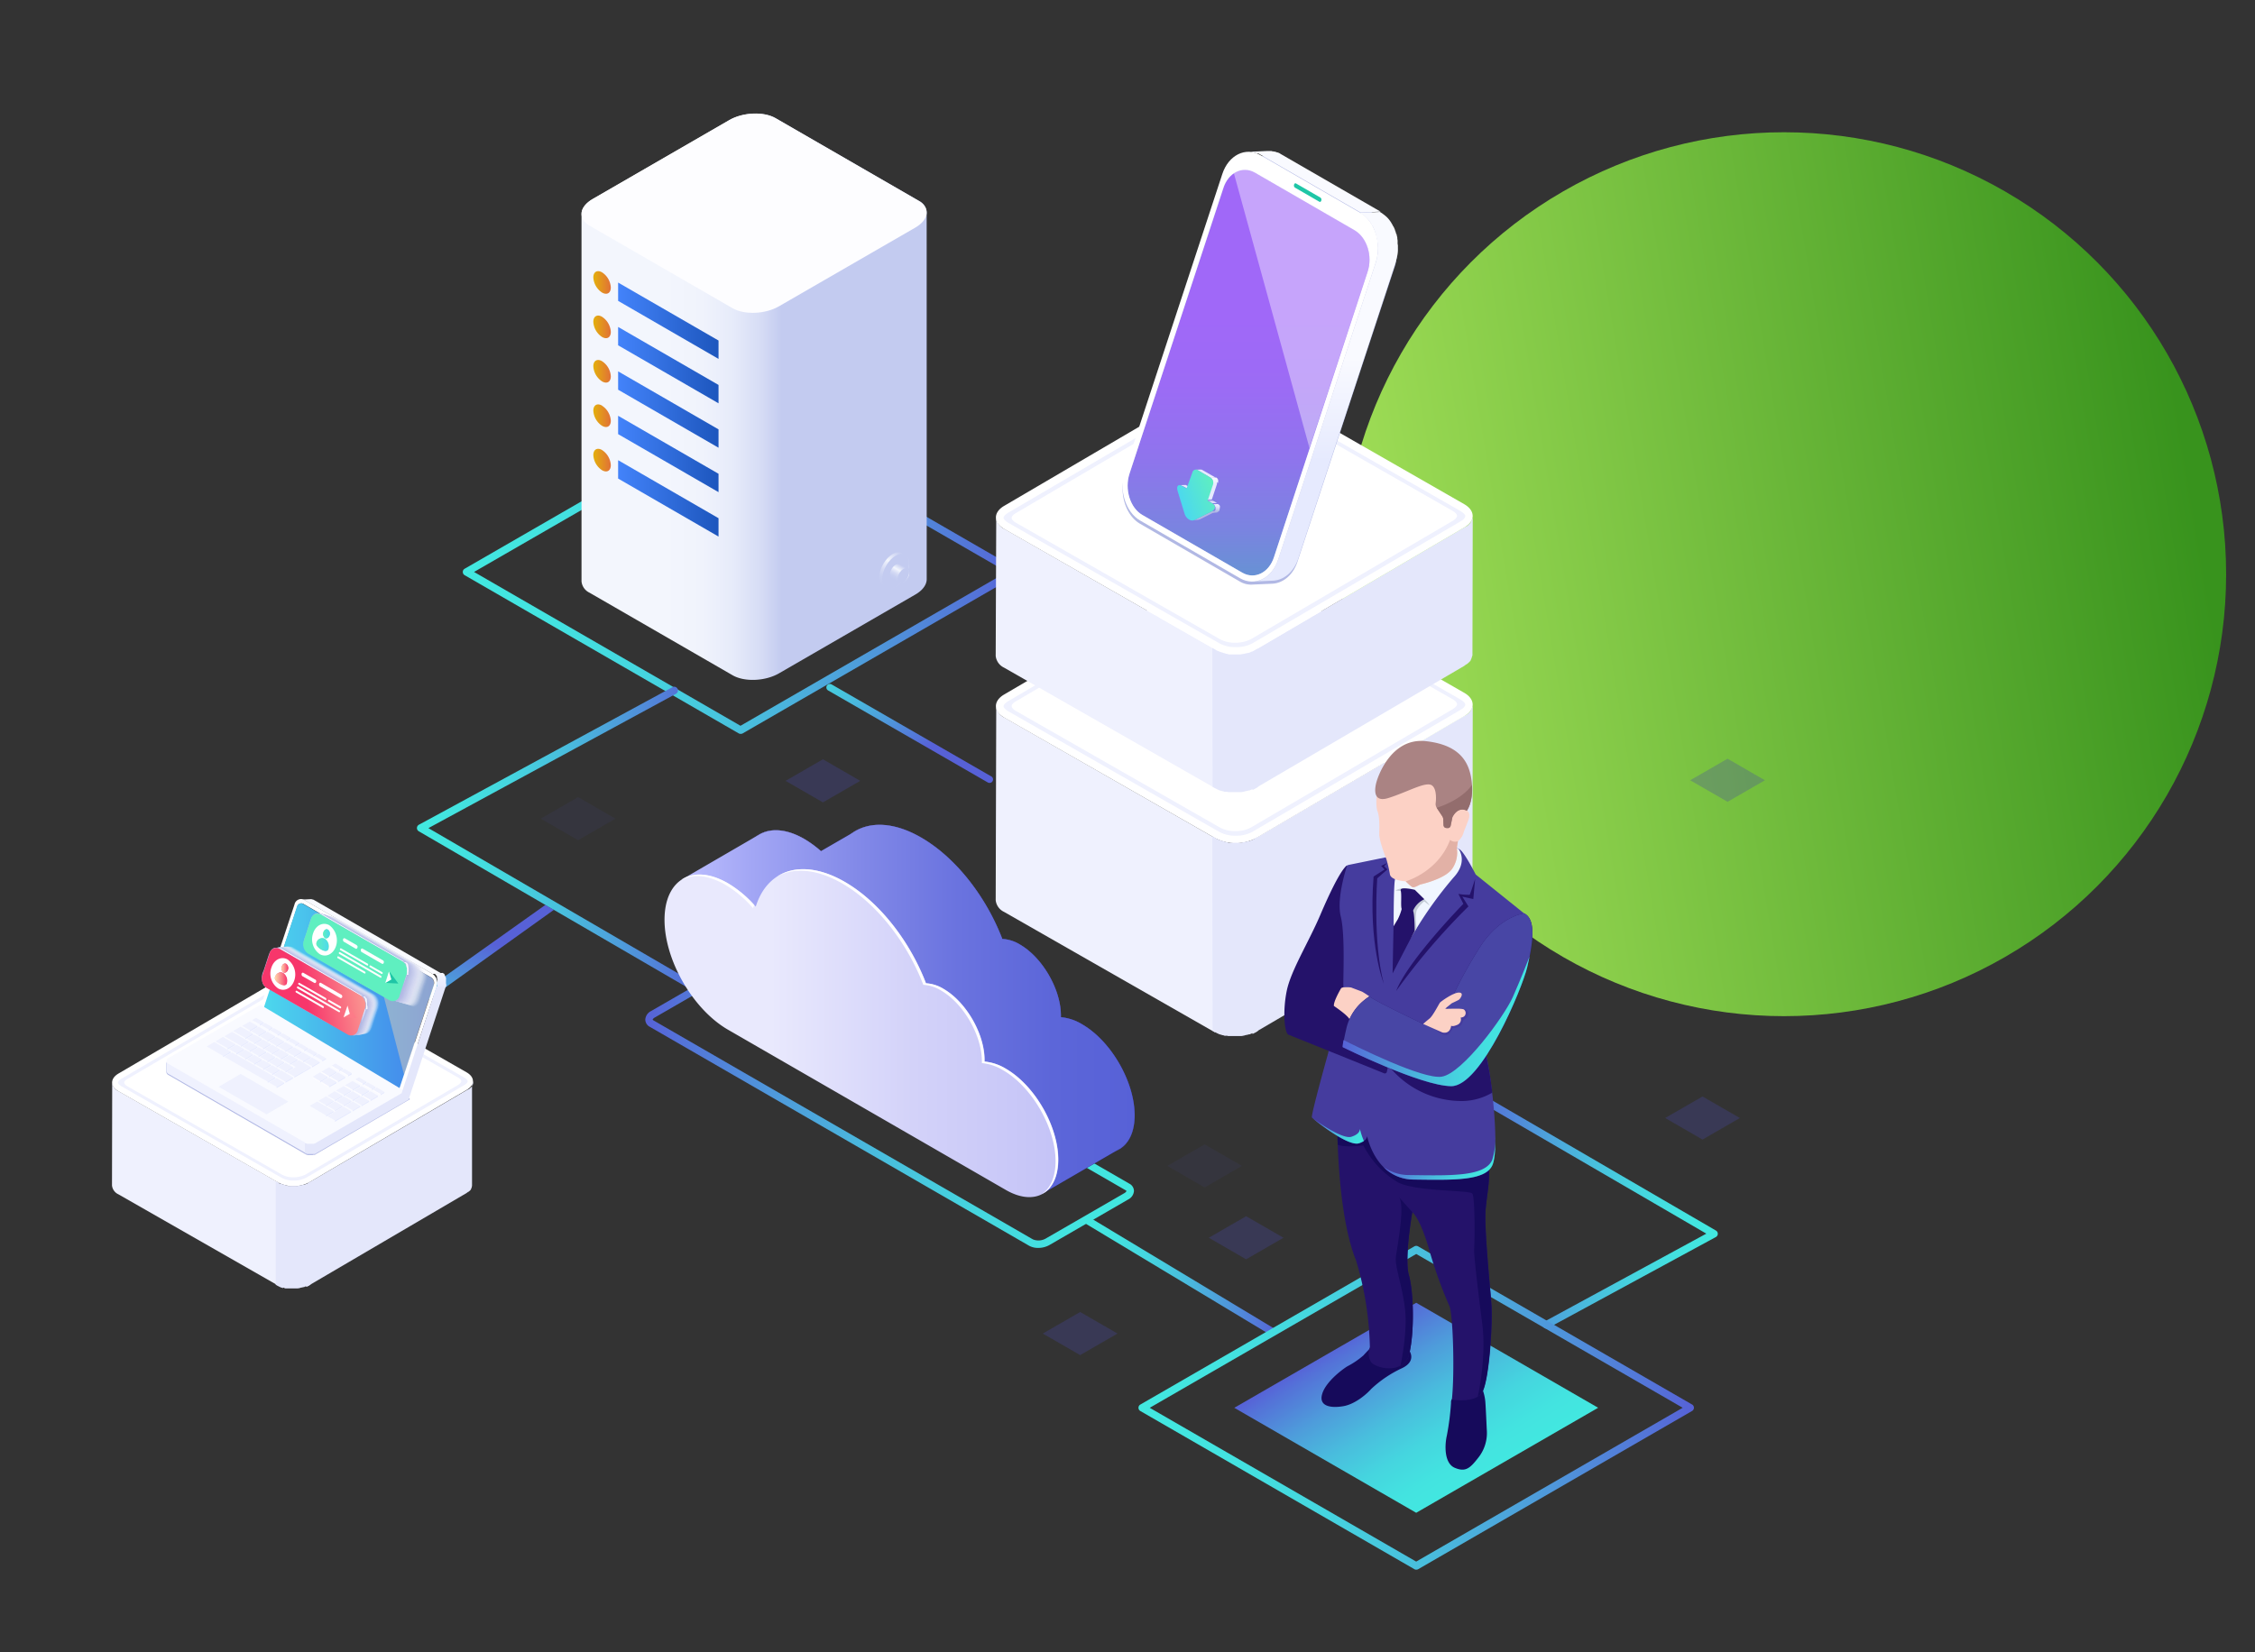 <svg xmlns="http://www.w3.org/2000/svg" xmlns:xlink="http://www.w3.org/1999/xlink" viewBox="0 0 539.01 395.06"><rect x="0" y="0" width="539.01" height="395.06" fill="#333333" stroke="none"/><defs><style>.cls-1{fill:none;}.cls-111,.cls-113,.cls-114,.cls-115,.cls-116,.cls-117,.cls-118,.cls-119,.cls-120,.cls-121,.cls-122,.cls-123,.cls-124,.cls-125,.cls-126,.cls-127,.cls-128,.cls-129,.cls-130,.cls-131,.cls-132,.cls-157,.cls-2{isolation:isolate;}.cls-3{fill:url(#Sfumatura_senza_nome_14);}.cls-4{fill:url(#_ÂÁ_Ï_ÌÌ_È_ËÂÌÚ_15);}.cls-5{fill:url(#_ÂÁ_Ï_ÌÌ_È_ËÂÌÚ_19);}.cls-6{fill:url(#_ÂÁ_Ï_ÌÌ_È_ËÂÌÚ_15-2);}.cls-7{fill:url(#_ÂÁ_Ï_ÌÌ_È_ËÂÌÚ_15-3);}.cls-8{fill:url(#_ÂÁ_Ï_ÌÌ_È_ËÂÌÚ_15-4);}.cls-9{fill:url(#_ÂÁ_Ï_ÌÌ_È_ËÂÌÚ_24);}.cls-10{fill:url(#_ÂÁ_Ï_ÌÌ_È_ËÂÌÚ_25);}.cls-11{fill:url(#_ÂÁ_Ï_ÌÌ_È_ËÂÌÚ_24-2);}.cls-12{fill:url(#_ÂÁ_Ï_ÌÌ_È_ËÂÌÚ_2);}.cls-112,.cls-13,.cls-157{fill:#fff;}.cls-14{fill:url(#_ÂÁ_Ï_ÌÌ_È_ËÂÌÚ_19-2);}.cls-15{fill:url(#_ÂÁ_Ï_ÌÌ_È_ËÂÌÚ_15-5);}.cls-16,.cls-17,.cls-173{fill:#4846a5;}.cls-16{opacity:0.3;}.cls-16,.cls-17{mix-blend-mode:lighten;}.cls-17{opacity:0.1;}.cls-18{fill:#e4e7fb;}.cls-19{fill:#eff1fe;}.cls-20{fill:url(#Sfumatura_senza_nome_135);}.cls-21{fill:url(#Sfumatura_senza_nome_212);}.cls-22{fill:url(#Sfumatura_senza_nome_213);}.cls-23{clip-path:url(#clip-path);}.cls-24{fill:#b8b8b8;}.cls-25{fill:#bdbdbd;}.cls-26{fill:#c2c2c2;}.cls-27{fill:#c7c7c7;}.cls-28{fill:#ccc;}.cls-29{fill:#d1d1d1;}.cls-30{fill:#d6d6d6;}.cls-31{fill:#dbdbdb;}.cls-32{fill:#e0e0e0;}.cls-33{fill:#e6e6e6;}.cls-34{fill:#ebebeb;}.cls-35{fill:#f0f0f0;}.cls-36{fill:#f9faff;}.cls-37{fill:#c6c6c6;}.cls-38{clip-path:url(#clip-path-2);}.cls-39{fill:#b3b3b3;}.cls-40{fill:#adadad;}.cls-41{fill:#a8a8a8;}.cls-42{fill:#a3a3a3;}.cls-43{fill:#9e9e9e;}.cls-44{fill:#999;}.cls-45{fill:#949494;}.cls-46{fill:#8f8f8f;}.cls-47{fill:#b1b8e4;}.cls-48{fill:url(#Sfumatura_senza_nome_214);}.cls-49{fill:url(#Sfumatura_senza_nome_214-2);}.cls-50{fill:url(#Sfumatura_senza_nome_214-3);}.cls-51{fill:url(#Sfumatura_senza_nome_214-4);}.cls-52{fill:url(#Sfumatura_senza_nome_214-5);}.cls-53{fill:url(#Sfumatura_senza_nome_214-6);}.cls-54{fill:url(#Sfumatura_senza_nome_214-7);}.cls-55{fill:url(#Sfumatura_senza_nome_214-8);}.cls-56{fill:url(#Sfumatura_senza_nome_214-9);}.cls-57{fill:url(#Sfumatura_senza_nome_214-10);}.cls-58{fill:url(#Sfumatura_senza_nome_214-11);}.cls-59{fill:url(#Sfumatura_senza_nome_214-12);}.cls-60{fill:url(#Sfumatura_senza_nome_214-13);}.cls-61{fill:url(#Sfumatura_senza_nome_214-14);}.cls-62{fill:url(#Sfumatura_senza_nome_214-15);}.cls-63{fill:url(#Sfumatura_senza_nome_214-16);}.cls-64{fill:url(#Sfumatura_senza_nome_214-17);}.cls-65{fill:url(#Sfumatura_senza_nome_214-18);}.cls-66{fill:url(#Sfumatura_senza_nome_214-19);}.cls-67{fill:url(#Sfumatura_senza_nome_214-20);}.cls-68{fill:url(#Sfumatura_senza_nome_214-21);}.cls-69{fill:url(#Sfumatura_senza_nome_214-22);}.cls-70{fill:url(#Sfumatura_senza_nome_214-23);}.cls-71{fill:url(#Sfumatura_senza_nome_214-24);}.cls-72{fill:url(#Sfumatura_senza_nome_214-25);}.cls-73{fill:url(#Sfumatura_senza_nome_214-26);}.cls-74{fill:url(#Sfumatura_senza_nome_214-27);}.cls-75{fill:url(#Sfumatura_senza_nome_214-28);}.cls-76{fill:url(#Sfumatura_senza_nome_214-29);}.cls-77{fill:url(#Sfumatura_senza_nome_214-30);}.cls-78{fill:url(#Sfumatura_senza_nome_214-31);}.cls-79{fill:url(#Sfumatura_senza_nome_214-32);}.cls-80{fill:url(#Sfumatura_senza_nome_214-33);}.cls-81{fill:url(#Sfumatura_senza_nome_214-34);}.cls-82{fill:url(#Sfumatura_senza_nome_214-35);}.cls-83{fill:url(#Sfumatura_senza_nome_214-36);}.cls-84{fill:url(#Sfumatura_senza_nome_214-37);}.cls-85{fill:url(#Sfumatura_senza_nome_214-38);}.cls-86{fill:url(#Sfumatura_senza_nome_214-39);}.cls-87{fill:url(#Sfumatura_senza_nome_214-40);}.cls-88{fill:url(#Sfumatura_senza_nome_214-41);}.cls-89{fill:#fdfcff;}.cls-90{fill:url(#Sfumatura_senza_nome_214-42);}.cls-91{fill:url(#Sfumatura_senza_nome_214-43);}.cls-92{fill:url(#Sfumatura_senza_nome_214-44);}.cls-93{fill:url(#Sfumatura_senza_nome_214-45);}.cls-94{fill:url(#Sfumatura_senza_nome_214-46);}.cls-95{fill:url(#Sfumatura_senza_nome_214-47);}.cls-96{fill:url(#Sfumatura_senza_nome_214-48);}.cls-97{fill:url(#Sfumatura_senza_nome_214-49);}.cls-98{fill:url(#Sfumatura_senza_nome_214-50);}.cls-99{fill:url(#Sfumatura_senza_nome_214-51);}.cls-100{fill:url(#Sfumatura_senza_nome_214-52);}.cls-101{fill:url(#Sfumatura_senza_nome_214-53);}.cls-102{fill:url(#Sfumatura_senza_nome_214-54);}.cls-103{fill:url(#Sfumatura_senza_nome_214-55);}.cls-104{fill:url(#Sfumatura_senza_nome_214-56);}.cls-105{fill:url(#Sfumatura_senza_nome_214-57);}.cls-106{fill:url(#Sfumatura_senza_nome_214-58);}.cls-107{fill:url(#Sfumatura_senza_nome_214-59);}.cls-108{fill:url(#Sfumatura_senza_nome_214-60);}.cls-109{fill:url(#Sfumatura_senza_nome_214-61);}.cls-110{fill:url(#Sfumatura_senza_nome_214-62);}.cls-111{fill:#fedaab;}.cls-111,.cls-157{opacity:0.4;}.cls-112{fill-opacity:0;}.cls-113{fill:#fbfcfe;opacity:0.05;}.cls-114{fill:#f8f8fc;opacity:0.1;}.cls-115{fill:#f4f5fb;opacity:0.14;}.cls-116{fill:#f0f1fa;opacity:0.19;}.cls-117{fill:#eceef9;opacity:0.24;}.cls-118{fill:#e9ebf7;opacity:0.29;}.cls-119{fill:#e5e7f6;opacity:0.33;}.cls-120{fill:#e1e4f5;opacity:0.38;}.cls-121{fill:#dee1f3;opacity:0.43;}.cls-122{fill:#daddf2;opacity:0.48;}.cls-123{fill:#d6daf1;opacity:0.52;}.cls-124{fill:#d2d6f0;opacity:0.57;}.cls-125{fill:#cfd3ee;opacity:0.62;}.cls-126{fill:#cbd0ed;opacity:0.67;}.cls-127{fill:#c7ccec;opacity:0.71;}.cls-128{fill:#c4c9ea;opacity:0.76;}.cls-129{fill:#c0c6e9;opacity:0.81;}.cls-130{fill:#bcc2e8;opacity:0.86;}.cls-131{fill:#b8bfe7;opacity:0.9;}.cls-132{fill:#b5bbe5;opacity:0.95;}.cls-133{fill:url(#Sfumatura_senza_nome_276);}.cls-134{fill:url(#Sfumatura_senza_nome_277);}.cls-135{fill:url(#Sfumatura_senza_nome_212-2);}.cls-136{fill:url(#Sfumatura_senza_nome_277-2);}.cls-137{fill:url(#Sfumatura_senza_nome_277-3);}.cls-138{fill:#1fc6a6;}.cls-139{fill:url(#Sfumatura_senza_nome_276-2);}.cls-140{fill:url(#Sfumatura_senza_nome_282);}.cls-141{fill:url(#Sfumatura_senza_nome_212-3);}.cls-142{fill:url(#Sfumatura_senza_nome_282-2);}.cls-143{fill:url(#Sfumatura_senza_nome_282-3);}.cls-144{fill:#fd7b88;}.cls-145{fill:url(#linear-gradient);}.cls-146{fill:#fdfdff;}.cls-147{fill:url(#linear-gradient-2);}.cls-148{fill:url(#New_Gradient_Swatch_1);}.cls-149{fill:url(#linear-gradient-3);}.cls-150{fill:#c3cbf0;}.cls-151{fill:url(#linear-gradient-4);}.cls-152{fill:url(#Sfumatura_senza_nome_135-2);}.cls-153{fill:url(#Sfumatura_senza_nome_135-3);}.cls-154{fill:url(#Sfumatura_senza_nome_203);}.cls-155{fill:url(#Sfumatura_senza_nome_204);}.cls-156{fill:url(#Sfumatura_senza_nome_204-2);}.cls-158{fill:url(#Sfumatura_senza_nome_203-2);}.cls-159{fill:url(#Sfumatura_senza_nome_203-3);}.cls-160{fill:url(#Sfumatura_senza_nome_208);}.cls-161{fill:url(#Sfumatura_senza_nome_203-4);}.cls-162{fill:url(#Sfumatura_senza_nome_208-2);}.cls-163{fill:url(#Sfumatura_senza_nome_211);}.cls-164{fill:url(#_ÂÁ_Ï_ÌÌ_È_ËÂÌÚ_15-6);}.cls-165{fill:url(#_ÂÁ_Ï_ÌÌ_È_ËÂÌÚ_15-7);}.cls-166{fill:#160a5b;}.cls-167{fill:#24126a;}.cls-168{fill:#453c9e;}.cls-169{fill:url(#_ÂÁ_Ï_ÌÌ_È_ËÂÌÚ_19-3);}.cls-170{fill:url(#_ÂÁ_Ï_ÌÌ_È_ËÂÌÚ_19-4);}.cls-171{fill:#f0f6ff;}.cls-172{fill:#fcd1c5;}.cls-174{fill:#aa8383;}.cls-175{fill:#c4ccd6;}.cls-176{fill:#e2b1a6;}.cls-177{fill:url(#_ÂÁ_Ï_ÌÌ_È_ËÂÌÚ_19-5);}.cls-178{fill:#936d6d;}</style><linearGradient id="Sfumatura_senza_nome_14" x1="-4240.39" y1="6308.43" x2="-4239.75" y2="6308.43" gradientTransform="matrix(-328.9, 52.06, -52.06, -328.9, -1065704.33, 2295768.52)" gradientUnits="userSpaceOnUse"><stop offset="0" stop-color="#38931d"/><stop offset="1" stop-color="#a6e25a"/></linearGradient><linearGradient id="_ÂÁ_Ï_ÌÌ_È_ËÂÌÚ_15" x1="110.66" y1="136.75" x2="243.43" y2="136.75" gradientUnits="userSpaceOnUse"><stop offset="0" stop-color="#42e8e0"/><stop offset="0.15" stop-color="#43e3e0"/><stop offset="0.33" stop-color="#45d5df"/><stop offset="0.52" stop-color="#49bddd"/><stop offset="0.72" stop-color="#4e9cdb"/><stop offset="0.93" stop-color="#5472d8"/><stop offset="1" stop-color="#5761d7"/></linearGradient><linearGradient id="_ÂÁ_Ï_ÌÌ_È_ËÂÌÚ_19" x1="-6078.46" y1="377.86" x2="-6032.79" y2="377.86" gradientTransform="matrix(-0.41, 0.91, 0.91, 0.41, -2693.3, 5613.29)" gradientUnits="userSpaceOnUse"><stop offset="0" stop-color="#5761d7"/><stop offset="0.07" stop-color="#5472d8"/><stop offset="0.28" stop-color="#4e9cdb"/><stop offset="0.48" stop-color="#49bddd"/><stop offset="0.67" stop-color="#45d5df"/><stop offset="0.85" stop-color="#43e3e0"/><stop offset="1" stop-color="#42e8e0"/></linearGradient><linearGradient id="_ÂÁ_Ï_ÌÌ_È_ËÂÌÚ_15-2" x1="-6712.01" y1="-663.85" x2="-6666" y2="-663.85" gradientTransform="matrix(0.87, 0.5, -1, 0.58, 5346.28, 3903.15)" xlink:href="#_ÂÁ_Ï_ÌÌ_È_ËÂÌÚ_15"/><linearGradient id="_ÂÁ_Ï_ÌÌ_È_ËÂÌÚ_15-3" x1="397.77" y1="11294.7" x2="465.64" y2="11294.7" gradientTransform="matrix(1, 0, 0, -1, -298.1, 11495.49)" xlink:href="#_ÂÁ_Ï_ÌÌ_È_ËÂÌÚ_15"/><linearGradient id="_ÂÁ_Ï_ÌÌ_È_ËÂÌÚ_15-4" x1="-5888.08" y1="264.28" x2="-5771.26" y2="264.28" gradientTransform="matrix(-1, 0, 0, 1, -5617.02, 0)" xlink:href="#_ÂÁ_Ï_ÌÌ_È_ËÂÌÚ_15"/><linearGradient id="_ÂÁ_Ï_ÌÌ_È_ËÂÌÚ_24" x1="-6468.46" y1="-928.2" x2="-6359.77" y2="-928.2" gradientTransform="matrix(-0.87, -0.5, 0, 1.15, -5330.52, -1906.99)" gradientUnits="userSpaceOnUse"><stop offset="0" stop-color="#5761d7"/><stop offset="0.18" stop-color="#5c66d9"/><stop offset="0.39" stop-color="#6a73df"/><stop offset="0.61" stop-color="#8289e8"/><stop offset="0.85" stop-color="#a3a7f5"/><stop offset="1" stop-color="#bcbeff"/></linearGradient><radialGradient id="_ÂÁ_Ï_ÌÌ_È_ËÂÌÚ_25" cx="-5866.07" cy="227.19" fx="-5908.407" fy="212.258" r="44.9" gradientTransform="matrix(-1, 0, 0, 1, -5617.02, 0)" gradientUnits="userSpaceOnUse"><stop offset="0" stop-color="#2b237c"/><stop offset="1" stop-color="#180d5b"/></radialGradient><linearGradient id="_ÂÁ_Ï_ÌÌ_È_ËÂÌÚ_24-2" x1="-5888.19" y1="241.3" x2="-5780" y2="241.3" gradientTransform="matrix(-1, 0, 0, 1, -5617.02, 0)" xlink:href="#_ÂÁ_Ï_ÌÌ_È_ËÂÌÚ_24"/><linearGradient id="_ÂÁ_Ï_ÌÌ_È_ËÂÌÚ_2" x1="-6447.39" y1="-909.9" x2="-6338.7" y2="-909.9" gradientTransform="matrix(-0.87, -0.5, 0, 1.15, -5330.52, -1906.99)" gradientUnits="userSpaceOnUse"><stop offset="0" stop-color="#c0bff6"/><stop offset="0.29" stop-color="#c5c4f7"/><stop offset="0.64" stop-color="#d3d2f9"/><stop offset="1" stop-color="#e9e9fd"/></linearGradient><linearGradient id="_ÂÁ_Ï_ÌÌ_È_ËÂÌÚ_19-2" x1="-5922.33" y1="304.97" x2="-5876.02" y2="304.97" gradientTransform="matrix(-1, 0, 0, 1, -5617.02, 0)" xlink:href="#_ÂÁ_Ï_ÌÌ_È_ËÂÌÚ_19"/><linearGradient id="_ÂÁ_Ï_ÌÌ_È_ËÂÌÚ_15-5" x1="-6027.61" y1="289.19" x2="-5968.43" y2="289.19" gradientTransform="matrix(-1, 0, 0, 1, -5617.02, 0)" xlink:href="#_ÂÁ_Ï_ÌÌ_È_ËÂÌÚ_15"/><linearGradient id="Sfumatura_senza_nome_135" x1="-684.46" y1="7025.89" x2="-678.25" y2="7025.89" gradientTransform="matrix(1.33, -0.01, -0.01, -1.33, 1012.98, 9637.56)" gradientUnits="userSpaceOnUse"><stop offset="0" stop-color="#eff1fe"/><stop offset="1" stop-color="#e4e7fb"/></linearGradient><linearGradient id="Sfumatura_senza_nome_212" x1="105.05" y1="9418.02" x2="105.05" y2="9414.77" gradientTransform="matrix(1, 0, 0, -1, 0, 9650.71)" gradientUnits="userSpaceOnUse"><stop offset="0" stop-color="#f9faff"/><stop offset="0.52" stop-color="#eceffe"/><stop offset="0.99" stop-color="#e6eafe"/></linearGradient><linearGradient id="Sfumatura_senza_nome_213" x1="62.75" y1="9412.07" x2="103.77" y2="9412.07" gradientTransform="matrix(1, 0, 0, -1, 0, 9650.71)" gradientUnits="userSpaceOnUse"><stop offset="0" stop-color="#4cd9ed"/><stop offset="0.5" stop-color="#47aaec"/><stop offset="1" stop-color="#437fec"/></linearGradient><clipPath id="clip-path"><path class="cls-1" d="M65.58,243.46a4.25,4.25,0,0,0-.9.06c-.43,0-.8,0-1.22,0a1.51,1.51,0,0,1-.64-1.75l2.12-.11A1.58,1.58,0,0,0,65.58,243.46Z"/></clipPath><clipPath id="clip-path-2"><path class="cls-1" d="M96.12,261.07a1.08,1.08,0,0,0,.53.16l-2.12.1a1,1,0,0,1-.53-.16A7.18,7.18,0,0,1,96.12,261.07Z"/></clipPath><linearGradient id="Sfumatura_senza_nome_214" x1="62.11" y1="9405.89" x2="63.01" y2="9405.89" gradientTransform="matrix(1, 0, 0, -1, 0, 9650.71)" gradientUnits="userSpaceOnUse"><stop offset="0" stop-color="#e6eafe"/><stop offset="0.99" stop-color="#e6eafe"/></linearGradient><linearGradient id="Sfumatura_senza_nome_214-2" x1="59.68" y1="9404.75" x2="61.48" y2="9404.75" xlink:href="#Sfumatura_senza_nome_214"/><linearGradient id="Sfumatura_senza_nome_214-3" x1="64.24" y1="9404.67" x2="65.14" y2="9404.67" xlink:href="#Sfumatura_senza_nome_214"/><linearGradient id="Sfumatura_senza_nome_214-4" x1="61.81" y1="9403.51" x2="63.6" y2="9403.51" xlink:href="#Sfumatura_senza_nome_214"/><linearGradient id="Sfumatura_senza_nome_214-5" x1="66.37" y1="9403.45" x2="67.27" y2="9403.45" xlink:href="#Sfumatura_senza_nome_214"/><linearGradient id="Sfumatura_senza_nome_214-6" x1="63.93" y1="9402.29" x2="65.73" y2="9402.29" xlink:href="#Sfumatura_senza_nome_214"/><linearGradient id="Sfumatura_senza_nome_214-7" x1="68.5" y1="9402.23" x2="69.4" y2="9402.23" xlink:href="#Sfumatura_senza_nome_214"/><linearGradient id="Sfumatura_senza_nome_214-8" x1="66.06" y1="9401.07" x2="67.86" y2="9401.07" xlink:href="#Sfumatura_senza_nome_214"/><linearGradient id="Sfumatura_senza_nome_214-9" x1="70.63" y1="9400.99" x2="71.53" y2="9400.99" xlink:href="#Sfumatura_senza_nome_214"/><linearGradient id="Sfumatura_senza_nome_214-10" x1="68.19" y1="9399.85" x2="69.99" y2="9399.85" xlink:href="#Sfumatura_senza_nome_214"/><linearGradient id="Sfumatura_senza_nome_214-11" x1="72.76" y1="9399.74" x2="73.66" y2="9399.74" xlink:href="#Sfumatura_senza_nome_214"/><linearGradient id="Sfumatura_senza_nome_214-12" x1="70.32" y1="9398.63" x2="72.12" y2="9398.63" xlink:href="#Sfumatura_senza_nome_214"/><linearGradient id="Sfumatura_senza_nome_214-13" x1="74.88" y1="9398.52" x2="75.78" y2="9398.52" xlink:href="#Sfumatura_senza_nome_214"/><linearGradient id="Sfumatura_senza_nome_214-14" x1="72.45" y1="9397.36" x2="74.25" y2="9397.36" xlink:href="#Sfumatura_senza_nome_214"/><linearGradient id="Sfumatura_senza_nome_214-15" x1="58.62" y1="9402.92" x2="60.42" y2="9402.92" xlink:href="#Sfumatura_senza_nome_214"/><linearGradient id="Sfumatura_senza_nome_214-16" x1="60.75" y1="9401.7" x2="62.55" y2="9401.7" xlink:href="#Sfumatura_senza_nome_214"/><linearGradient id="Sfumatura_senza_nome_214-17" x1="62.88" y1="9400.43" x2="64.68" y2="9400.43" xlink:href="#Sfumatura_senza_nome_214"/><linearGradient id="Sfumatura_senza_nome_214-18" x1="65.01" y1="9399.21" x2="66.81" y2="9399.21" xlink:href="#Sfumatura_senza_nome_214"/><linearGradient id="Sfumatura_senza_nome_214-19" x1="67.14" y1="9397.99" x2="68.94" y2="9397.99" xlink:href="#Sfumatura_senza_nome_214"/><linearGradient id="Sfumatura_senza_nome_214-20" x1="69.27" y1="9396.77" x2="71.07" y2="9396.77" xlink:href="#Sfumatura_senza_nome_214"/><linearGradient id="Sfumatura_senza_nome_214-21" x1="57.57" y1="9401.07" x2="59.37" y2="9401.07" xlink:href="#Sfumatura_senza_nome_214"/><linearGradient id="Sfumatura_senza_nome_214-22" x1="54.39" y1="9400.43" x2="56.19" y2="9400.43" xlink:href="#Sfumatura_senza_nome_214"/><linearGradient id="Sfumatura_senza_nome_214-23" x1="59.7" y1="9399.85" x2="61.5" y2="9399.85" xlink:href="#Sfumatura_senza_nome_214"/><linearGradient id="Sfumatura_senza_nome_214-24" x1="56.52" y1="9399.21" x2="58.32" y2="9399.21" xlink:href="#Sfumatura_senza_nome_214"/><linearGradient id="Sfumatura_senza_nome_214-25" x1="61.83" y1="9398.63" x2="63.63" y2="9398.63" xlink:href="#Sfumatura_senza_nome_214"/><linearGradient id="Sfumatura_senza_nome_214-26" x1="58.65" y1="9397.99" x2="60.45" y2="9397.99" xlink:href="#Sfumatura_senza_nome_214"/><linearGradient id="Sfumatura_senza_nome_214-27" x1="63.96" y1="9397.36" x2="65.76" y2="9397.36" xlink:href="#Sfumatura_senza_nome_214"/><linearGradient id="Sfumatura_senza_nome_214-28" x1="60.78" y1="9396.77" x2="62.58" y2="9396.77" xlink:href="#Sfumatura_senza_nome_214"/><linearGradient id="Sfumatura_senza_nome_214-29" x1="66.09" y1="9396.14" x2="67.89" y2="9396.14" xlink:href="#Sfumatura_senza_nome_214"/><linearGradient id="Sfumatura_senza_nome_214-30" x1="62.91" y1="9395.55" x2="64.71" y2="9395.55" xlink:href="#Sfumatura_senza_nome_214"/><linearGradient id="Sfumatura_senza_nome_214-31" x1="77.01" y1="9397.3" x2="77.91" y2="9397.3" xlink:href="#Sfumatura_senza_nome_214"/><linearGradient id="Sfumatura_senza_nome_214-32" x1="74.58" y1="9396.14" x2="76.38" y2="9396.14" xlink:href="#Sfumatura_senza_nome_214"/><linearGradient id="Sfumatura_senza_nome_214-33" x1="72.46" y1="9394.92" x2="74.26" y2="9394.92" xlink:href="#Sfumatura_senza_nome_214"/><linearGradient id="Sfumatura_senza_nome_214-34" x1="68.22" y1="9394.92" x2="70.02" y2="9394.92" xlink:href="#Sfumatura_senza_nome_214"/><linearGradient id="Sfumatura_senza_nome_214-35" x1="70.35" y1="9393.78" x2="72.46" y2="9393.78" xlink:href="#Sfumatura_senza_nome_214"/><linearGradient id="Sfumatura_senza_nome_214-36" x1="65.04" y1="9394.28" x2="66.83" y2="9394.28" xlink:href="#Sfumatura_senza_nome_214"/><linearGradient id="Sfumatura_senza_nome_214-37" x1="68.22" y1="9392.48" x2="70.02" y2="9392.48" xlink:href="#Sfumatura_senza_nome_214"/><linearGradient id="Sfumatura_senza_nome_214-38" x1="53.34" y1="9398.63" x2="55.14" y2="9398.63" xlink:href="#Sfumatura_senza_nome_214"/><linearGradient id="Sfumatura_senza_nome_214-39" x1="63.98" y1="9392.48" x2="65.78" y2="9392.48" xlink:href="#Sfumatura_senza_nome_214"/><linearGradient id="Sfumatura_senza_nome_214-40" x1="66.11" y1="9391.21" x2="67.91" y2="9391.21" xlink:href="#Sfumatura_senza_nome_214"/><linearGradient id="Sfumatura_senza_nome_214-41" x1="81.06" y1="9394.97" x2="81.96" y2="9394.97" xlink:href="#Sfumatura_senza_nome_214"/><linearGradient id="Sfumatura_senza_nome_214-42" x1="78.62" y1="9393.81" x2="80.42" y2="9393.81" xlink:href="#Sfumatura_senza_nome_214"/><linearGradient id="Sfumatura_senza_nome_214-43" x1="83.19" y1="9393.75" x2="84.09" y2="9393.75" xlink:href="#Sfumatura_senza_nome_214"/><linearGradient id="Sfumatura_senza_nome_214-44" x1="80.75" y1="9392.59" x2="82.55" y2="9392.59" xlink:href="#Sfumatura_senza_nome_214"/><linearGradient id="Sfumatura_senza_nome_214-45" x1="76.51" y1="9392.59" x2="78.31" y2="9392.59" xlink:href="#Sfumatura_senza_nome_214"/><linearGradient id="Sfumatura_senza_nome_214-46" x1="78.64" y1="9391.37" x2="80.44" y2="9391.37" xlink:href="#Sfumatura_senza_nome_214"/><linearGradient id="Sfumatura_senza_nome_214-47" x1="86.7" y1="9391.68" x2="87.6" y2="9391.68" xlink:href="#Sfumatura_senza_nome_214"/><linearGradient id="Sfumatura_senza_nome_214-48" x1="84.27" y1="9390.57" x2="86.07" y2="9390.57" xlink:href="#Sfumatura_senza_nome_214"/><linearGradient id="Sfumatura_senza_nome_214-49" x1="88.83" y1="9390.46" x2="89.73" y2="9390.46" xlink:href="#Sfumatura_senza_nome_214"/><linearGradient id="Sfumatura_senza_nome_214-50" x1="86.39" y1="9389.3" x2="88.2" y2="9389.3" xlink:href="#Sfumatura_senza_nome_214"/><linearGradient id="Sfumatura_senza_nome_214-51" x1="90.96" y1="9389.25" x2="91.86" y2="9389.25" xlink:href="#Sfumatura_senza_nome_214"/><linearGradient id="Sfumatura_senza_nome_214-52" x1="88.52" y1="9388.08" x2="90.32" y2="9388.08" xlink:href="#Sfumatura_senza_nome_214"/><linearGradient id="Sfumatura_senza_nome_214-53" x1="82.15" y1="9389.3" x2="83.95" y2="9389.3" xlink:href="#Sfumatura_senza_nome_214"/><linearGradient id="Sfumatura_senza_nome_214-54" x1="84.28" y1="9388.08" x2="86.08" y2="9388.08" xlink:href="#Sfumatura_senza_nome_214"/><linearGradient id="Sfumatura_senza_nome_214-55" x1="86.41" y1="9386.86" x2="88.21" y2="9386.86" xlink:href="#Sfumatura_senza_nome_214"/><linearGradient id="Sfumatura_senza_nome_214-56" x1="80.03" y1="9388.08" x2="81.83" y2="9388.08" xlink:href="#Sfumatura_senza_nome_214"/><linearGradient id="Sfumatura_senza_nome_214-57" x1="82.16" y1="9386.86" x2="83.96" y2="9386.86" xlink:href="#Sfumatura_senza_nome_214"/><linearGradient id="Sfumatura_senza_nome_214-58" x1="84.29" y1="9385.64" x2="86.09" y2="9385.64" xlink:href="#Sfumatura_senza_nome_214"/><linearGradient id="Sfumatura_senza_nome_214-59" x1="77.92" y1="9386.86" x2="79.72" y2="9386.86" xlink:href="#Sfumatura_senza_nome_214"/><linearGradient id="Sfumatura_senza_nome_214-60" x1="80.04" y1="9385.64" x2="81.84" y2="9385.64" xlink:href="#Sfumatura_senza_nome_214"/><linearGradient id="Sfumatura_senza_nome_214-61" x1="77.94" y1="9384.42" x2="79.74" y2="9384.42" xlink:href="#Sfumatura_senza_nome_214"/><linearGradient id="Sfumatura_senza_nome_214-62" x1="80.06" y1="9383.76" x2="83.95" y2="9383.76" xlink:href="#Sfumatura_senza_nome_214"/><linearGradient id="Sfumatura_senza_nome_276" x1="597.6" y1="10461.95" x2="601.69" y2="10461.95" gradientTransform="matrix(0.89, 0, 0, -0.89, -435.5, 9504.47)" gradientUnits="userSpaceOnUse"><stop offset="0" stop-color="#b1b8e4"/><stop offset="0.04" stop-color="#c1c7ec"/><stop offset="0.1" stop-color="#d2d7f4"/><stop offset="0.17" stop-color="#dde2fa"/><stop offset="0.27" stop-color="#e4e8fd"/><stop offset="0.55" stop-color="#e6eafe"/><stop offset="0.99" stop-color="#e6eafe"/></linearGradient><linearGradient id="Sfumatura_senza_nome_277" x1="582.69" y1="10464.56" x2="592.2" y2="10475.89" gradientTransform="matrix(0.89, 0, 0, -0.89, -435.5, 9504.47)" gradientUnits="userSpaceOnUse"><stop offset="0" stop-color="#5fefc0"/><stop offset="0.13" stop-color="#5cecc6"/><stop offset="1" stop-color="#4cd9ed"/></linearGradient><linearGradient id="Sfumatura_senza_nome_212-2" x1="600.16" y1="10467.37" x2="601.85" y2="10467.37" gradientTransform="matrix(0.89, 0, 0, -0.89, -435.5, 9504.47)" xlink:href="#Sfumatura_senza_nome_212"/><linearGradient id="Sfumatura_senza_nome_277-2" x1="77.25" y1="9427.45" x2="78.82" y2="9427.45" gradientTransform="matrix(1, 0, 0, -1, 0, 9650.71)" xlink:href="#Sfumatura_senza_nome_277"/><linearGradient id="Sfumatura_senza_nome_277-3" x1="75.65" y1="9424.89" x2="78.54" y2="9424.89" gradientTransform="matrix(1, 0, 0, -1, 0, 9650.71)" xlink:href="#Sfumatura_senza_nome_277"/><linearGradient id="Sfumatura_senza_nome_276-2" x1="586.38" y1="10452.68" x2="590.47" y2="10452.68" xlink:href="#Sfumatura_senza_nome_276"/><linearGradient id="Sfumatura_senza_nome_282" x1="589.25" y1="10463.23" x2="563.23" y2="10458.64" gradientTransform="matrix(0.89, 0, 0, -0.89, -435.5, 9504.47)" gradientUnits="userSpaceOnUse"><stop offset="0" stop-color="#fedaab"/><stop offset="0.51" stop-color="#fa878b"/><stop offset="1" stop-color="#f7366b"/></linearGradient><linearGradient id="Sfumatura_senza_nome_212-3" x1="588.94" y1="10458.09" x2="590.63" y2="10458.09" gradientTransform="matrix(0.89, 0, 0, -0.89, -435.5, 9504.47)" xlink:href="#Sfumatura_senza_nome_212"/><linearGradient id="Sfumatura_senza_nome_282-2" x1="67.31" y1="9419.23" x2="68.88" y2="9419.23" gradientTransform="matrix(1, 0, 0, -1, 0, 9650.71)" xlink:href="#Sfumatura_senza_nome_282"/><linearGradient id="Sfumatura_senza_nome_282-3" x1="65.71" y1="9416.67" x2="68.6" y2="9416.67" gradientTransform="matrix(1, 0, 0, -1, 0, 9650.71)" xlink:href="#Sfumatura_senza_nome_282"/><linearGradient id="linear-gradient" x1="139" y1="94.85" x2="221.51" y2="94.85" gradientUnits="userSpaceOnUse"><stop offset="0.24" stop-color="#f3f6fd"/><stop offset="0.35" stop-color="#f0f3fc"/><stop offset="0.44" stop-color="#e6ebfa"/><stop offset="0.52" stop-color="#d6dcf5"/><stop offset="0.58" stop-color="#c3cbf0"/></linearGradient><linearGradient id="linear-gradient-2" x1="147.73" y1="97.92" x2="171.75" y2="97.92" gradientUnits="userSpaceOnUse"><stop offset="0" stop-color="#4383fa"/><stop offset="1" stop-color="#1d56bd"/></linearGradient><linearGradient id="New_Gradient_Swatch_1" x1="141.81" y1="88.78" x2="145.99" y2="88.78" gradientUnits="userSpaceOnUse"><stop offset="0" stop-color="#e3b00c"/><stop offset="1" stop-color="#e17137"/></linearGradient><linearGradient id="linear-gradient-3" x1="211.47" y1="140.3" x2="216.01" y2="132.44" gradientUnits="userSpaceOnUse"><stop offset="0" stop-color="#c3cbf0"/><stop offset="0.19" stop-color="#c7cff1"/><stop offset="0.38" stop-color="#d3d9f4"/><stop offset="0.56" stop-color="#e7ebfa"/><stop offset="0.65" stop-color="#f3f6fd"/><stop offset="0.72" stop-color="#e9edfa"/><stop offset="1" stop-color="#c3cbf0"/></linearGradient><linearGradient id="linear-gradient-4" x1="214.04" y1="138.78" x2="215.98" y2="135.42" xlink:href="#linear-gradient-3"/><linearGradient id="Sfumatura_senza_nome_135-2" x1="-516" y1="7078.93" x2="-507.76" y2="7078.93" xlink:href="#Sfumatura_senza_nome_135"/><linearGradient id="Sfumatura_senza_nome_135-3" x1="-515.83" y1="7117.78" x2="-507.63" y2="7117.78" xlink:href="#Sfumatura_senza_nome_135"/><linearGradient id="Sfumatura_senza_nome_203" x1="-8341.21" y1="10145.89" x2="-8341.21" y2="10241.59" gradientTransform="translate(-7385.4 9507.75) rotate(180) scale(0.92)" gradientUnits="userSpaceOnUse"><stop offset="0" stop-color="#b1b8e4"/><stop offset="0.04" stop-color="#c7cdef"/><stop offset="0.08" stop-color="#dee2fa"/><stop offset="0.11" stop-color="#e6eafe"/><stop offset="0.72" stop-color="#e6eafe"/><stop offset="1" stop-color="#f9faff"/></linearGradient><linearGradient id="Sfumatura_senza_nome_204" x1="-8321.31" y1="10252.54" x2="-8321.31" y2="10147.46" gradientTransform="translate(-7385.4 9507.75) rotate(180) scale(0.92)" gradientUnits="userSpaceOnUse"><stop offset="0" stop-color="#a068f8"/><stop offset="0.17" stop-color="#9c6bf5"/><stop offset="0.35" stop-color="#8f74ed"/><stop offset="0.53" stop-color="#7a84e0"/><stop offset="0.71" stop-color="#5c9acd"/><stop offset="0.9" stop-color="#36b5b5"/><stop offset="1" stop-color="#1fc6a6"/></linearGradient><linearGradient id="Sfumatura_senza_nome_204-2" x1="-8335.85" y1="10245.76" x2="-8337.3" y2="10247.49" xlink:href="#Sfumatura_senza_nome_204"/><linearGradient id="Sfumatura_senza_nome_203-2" x1="283.44" y1="9534.79" x2="283.44" y2="9533.94" gradientTransform="matrix(1, 0, 0, -1, 0, 9650.71)" xlink:href="#Sfumatura_senza_nome_203"/><linearGradient id="Sfumatura_senza_nome_203-3" x1="288.13" y1="9538.53" x2="288.13" y2="9536.47" gradientTransform="matrix(1, 0, 0, -1, 0, 9650.71)" xlink:href="#Sfumatura_senza_nome_203"/><linearGradient id="Sfumatura_senza_nome_208" x1="289.81" y1="9531.05" x2="289.81" y2="9530.41" gradientTransform="matrix(1, 0, 0, -1, 0, 9650.71)" gradientUnits="userSpaceOnUse"><stop offset="0" stop-color="#b1b8e4"/><stop offset="0.23" stop-color="#c7cdef"/><stop offset="0.53" stop-color="#dee2fa"/><stop offset="0.72" stop-color="#e6eafe"/><stop offset="1" stop-color="#f9faff"/></linearGradient><linearGradient id="Sfumatura_senza_nome_203-4" x1="289.85" y1="9531" x2="289.85" y2="9536.51" gradientTransform="matrix(1, 0, 0, -1, 0, 9650.71)" xlink:href="#Sfumatura_senza_nome_203"/><linearGradient id="Sfumatura_senza_nome_208-2" x1="290.69" y1="9528.47" x2="290.69" y2="9530.45" xlink:href="#Sfumatura_senza_nome_208"/><linearGradient id="Sfumatura_senza_nome_211" x1="282.02" y1="9531.1" x2="290.54" y2="9534.2" gradientTransform="matrix(1, 0, 0, -1, 0, 9650.71)" gradientUnits="userSpaceOnUse"><stop offset="0.04" stop-color="#4cd9ed"/><stop offset="1" stop-color="#5fefc0"/></linearGradient><linearGradient id="_ÂÁ_Ï_ÌÌ_È_ËÂÌÚ_15-6" x1="272.13" y1="336.59" x2="404.9" y2="336.59" xlink:href="#_ÂÁ_Ï_ÌÌ_È_ËÂÌÚ_15"/><linearGradient id="_ÂÁ_Ï_ÌÌ_È_ËÂÌÚ_15-7" x1="-5967.75" y1="356.14" x2="-5943.33" y2="317.05" gradientTransform="matrix(-1, 0, 0, 1, -5617.02, 0)" xlink:href="#_ÂÁ_Ï_ÌÌ_È_ËÂÌÚ_15"/><linearGradient id="_ÂÁ_Ï_ÌÌ_È_ËÂÌÚ_19-3" x1="331.73" y1="56.94" x2="344.27" y2="56.94" gradientTransform="translate(-12.25 185.83) rotate(4.74)" xlink:href="#_ÂÁ_Ï_ÌÌ_È_ËÂÌÚ_19"/><linearGradient id="_ÂÁ_Ï_ÌÌ_È_ËÂÌÚ_19-4" x1="349.46" y1="61.01" x2="375.72" y2="61.01" gradientTransform="translate(-12.25 185.83) rotate(4.74)" xlink:href="#_ÂÁ_Ï_ÌÌ_È_ËÂÌÚ_19"/><linearGradient id="_ÂÁ_Ï_ÌÌ_È_ËÂÌÚ_19-5" x1="337.4" y1="27.73" x2="380.1" y2="27.73" gradientTransform="translate(-12.25 185.83) rotate(4.74)" xlink:href="#_ÂÁ_Ï_ÌÌ_È_ËÂÌÚ_19"/></defs><g class="cls-2"><g id="Livello_1" data-name="Livello 1"><circle id="Ellisse_42" data-name="Ellisse 42" class="cls-3" cx="426.44" cy="137.29" r="105.67"/></g><g id="Livello_2" data-name="Livello 2"><path class="cls-4" d="M177,175.46a.86.86,0,0,1-.44-.12l-65.49-37.81a.9.9,0,0,1-.45-.78.88.88,0,0,1,.45-.77L176.6,98.17a.89.89,0,0,1,.89,0L243,136a.88.88,0,0,1,.45.77.9.9,0,0,1-.45.78l-65.49,37.81A.89.89,0,0,1,177,175.46Zm-63.69-38.71L177,173.53l63.7-36.78L177.05,100Z"/><polygon class="cls-5" points="132.39 217.54 130.36 216.36 87.59 246.76 89.55 248.21 132.39 217.54"/><path class="cls-6" d="M236.53,187.19a.8.8,0,0,1-.42-.11l-38.17-22a.83.83,0,1,1,.84-1.44l38.17,22a.83.83,0,0,1-.42,1.55Z"/><path class="cls-7" d="M166.64,237.33a.89.89,0,0,1-.45-.12l-66.08-38.45a.9.9,0,0,1,0-1.56l60.55-32.86a.9.9,0,1,1,.85,1.58L102.4,198l64.69,37.65a.9.9,0,0,1,.32,1.23A.89.89,0,0,1,166.64,237.33Z"/><path class="cls-8" d="M246,297.86h0l-90.64-52.33a2,2,0,0,1-1.12-1.75,2.48,2.48,0,0,1,1.4-2.05l18.84-10.87a5.26,5.26,0,0,1,4.81-.17L269.93,283a2,2,0,0,1,1.12,1.75,2.48,2.48,0,0,1-1.4,2.05L250.81,297.7a5.44,5.44,0,0,1-2.66.67A4.38,4.38,0,0,1,246,297.86Zm-70.63-65.47-18.84,10.88c-.43.24-.52.47-.52.51s.06.12.24.22l90.64,52.33h0a3.52,3.52,0,0,0,3-.16l18.84-10.88c.43-.25.51-.47.51-.51s0-.12-.23-.22l-90.64-52.33a2.51,2.51,0,0,0-1.25-.28A3.68,3.68,0,0,0,175.37,232.39Z"/><path class="cls-9" d="M192.21,200.58a27.08,27.08,0,0,1,6.64,5.6c2.78-8.94,11.28-11.71,21.32-5.91,8.32,4.8,15.56,14.23,19.39,24.24a9,9,0,0,1,4.19,1.32c5.42,3.13,9.82,10.75,9.82,17,0,.13,0,.26,0,.39a11.82,11.82,0,0,1,5.05,1.69c6.94,4,12.57,13.75,12.57,21.76s-5.63,11.26-12.57,7.25L192.21,235.6C183.83,230.76,177,219,177,209.33S183.83,195.75,192.21,200.58Z"/><path class="cls-10" d="M192.21,200.58a25.1,25.1,0,0,1,4,2.92l7.42-4.29h0c4.08-2.87,10-2.75,16.55,1.05,8.32,4.8,15.56,14.23,19.39,24.24a9,9,0,0,1,4.19,1.32c5.42,3.13,9.82,10.75,9.82,17,0,.13,0,.26,0,.39a11.82,11.82,0,0,1,5.05,1.69c6.94,4,12.57,13.75,12.57,21.76,0,4-1.39,6.76-3.63,8.09h0l-.06,0h0l-18.19,10.56-4-19.11L192.21,235.6C183.83,230.76,177,219,177,209.33S183.83,195.75,192.21,200.58Z"/><path class="cls-11" d="M163,210.27l18.42-10.7h0c2.75-1.64,6.58-1.43,10.81,1a25.1,25.1,0,0,1,4,2.92l7.42-4.29h0c4.08-2.87,10-2.75,16.55,1.05,8.32,4.8,15.56,14.23,19.39,24.24a9,9,0,0,1,4.19,1.32c5.42,3.13,9.82,10.75,9.82,17,0,.13,0,.26,0,.39a11.82,11.82,0,0,1,5.05,1.69c6.94,4,12.57,13.75,12.57,21.76,0,4-1.39,6.76-3.63,8.09h0l-.06,0h0l-18.19,10.56-4-19.11L192.21,235.6c-6.79-3.92-12.54-12.39-14.47-20.61Z"/><path class="cls-12" d="M174,211.17a26.94,26.94,0,0,1,6.65,5.6c2.78-8.94,11.27-11.71,21.32-5.91,8.31,4.8,15.56,14.23,19.39,24.23a9.09,9.09,0,0,1,4.18,1.33c5.42,3.13,9.82,10.75,9.82,17,0,.13,0,.26,0,.39a11.9,11.9,0,0,1,5.06,1.69c6.94,4,12.56,13.75,12.56,21.76s-5.62,11.26-12.56,7.25L174,246.19c-8.37-4.84-15.16-16.6-15.16-26.27S165.59,206.34,174,211.17Z"/><path class="cls-13" d="M180,217.14a27,27,0,0,0-6.65-5.61c-4.09-2.36-7.8-2.63-10.53-1.15,2.77-1.87,6.74-1.75,11.14.79a26.59,26.59,0,0,1,6.29,5.21C180.16,216.63,180.08,216.88,180,217.14Z"/><path class="cls-13" d="M252.31,277.63c0-8-5.62-17.75-12.56-21.75a11.94,11.94,0,0,0-5.05-1.7c0-.13,0-.25,0-.39,0-6.26-4.39-13.87-9.82-17a9.07,9.07,0,0,0-4.18-1.32c-3.83-10-11.08-19.44-19.39-24.24-6.08-3.51-11.58-3.87-15.6-1.64,4.06-2.63,9.82-2.41,16.21,1.28,8.31,4.8,15.56,14.23,19.39,24.23a9.09,9.09,0,0,1,4.18,1.33c5.42,3.13,9.82,10.75,9.82,17,0,.13,0,.26,0,.39a11.9,11.9,0,0,1,5.06,1.69c6.94,4,12.56,13.75,12.56,21.76,0,4.11-1.48,7-3.87,8.23C251.08,284.09,252.31,281.39,252.31,277.63Z"/><polygon class="cls-14" points="303.69 319.18 305.31 318.09 259.91 290.76 259 292.27 303.69 319.18"/><path class="cls-15" d="M369.64,317.65a.9.9,0,0,1-.43-1.69l38.65-21-56-32.59a.9.9,0,0,1,.9-1.55l57.38,33.39a.89.89,0,0,1,0,1.56l-40.06,21.74A.91.91,0,0,1,369.64,317.65Z"/><polygon class="cls-16" points="267.12 318.85 258.19 324 249.25 318.85 258.19 313.69 267.12 318.85"/><polygon class="cls-17" points="296.87 278.76 287.94 283.92 279.01 278.76 287.94 273.61 296.87 278.76"/><polygon class="cls-17" points="257.2 141.91 248.27 147.06 239.34 141.91 248.27 136.75 257.2 141.91"/><polygon class="cls-16" points="306.79 295.94 297.86 301.1 288.93 295.94 297.86 290.79 306.79 295.94"/><polygon class="cls-16" points="415.88 267.31 406.95 272.47 398.02 267.31 406.95 262.16 415.88 267.31"/><polygon class="cls-16" points="205.63 186.7 196.7 191.85 187.77 186.7 196.7 181.54 205.63 186.7"/><polygon class="cls-16" points="421.87 186.56 412.94 191.71 404 186.56 412.94 181.4 421.87 186.56"/><polygon class="cls-17" points="147.11 195.74 138.18 200.89 129.25 195.74 138.18 190.58 147.11 195.74"/><path class="cls-18" d="M113.08,258.68v.16c0,.05,0,.11,0,.11a.18.18,0,0,1,0,.15c0,.06-.06.06-.06.11s0,.11,0,.16a.43.43,0,0,0-.11.21v.05c-.05.06-.1.16-.15.22a.05.05,0,0,1-.06,0l-.21.21-.16.16c-.05.05-.1.05-.16.11a.26.26,0,0,1-.21.1.26.26,0,0,1-.21.11L73.8,282.75l-.06,24.65,37.8-22.16s.06,0,.06-.05.1-.05.16-.11.1-.1.16-.1.1-.06.16-.11.1-.1.15-.1l.06-.06.21-.21,0-.05.11-.11s0,0,0-.11v-.05c.05-.05.05-.1.11-.16v0c0-.05.05-.11.05-.16s0-.05,0-.11v-.05s.06-.1.06-.16,0-.05,0-.1V283l0-24.66Z"/><path class="cls-19" d="M28.36,260.91a2.59,2.59,0,0,1-1.54-2.12l-.05,24.65a2.64,2.64,0,0,0,1.54,2.12L66.53,307.4l.06-24.65Z"/><path class="cls-13" d="M111.55,256.4c2,1.17,2,3,0,4.19L73.8,282.75a8,8,0,0,1-7.27,0L28.31,260.91c-2-1.17-2-3-.06-4.19l37.81-22.16a8.13,8.13,0,0,1,7.26-.06Z"/><path class="cls-19" d="M70.19,282.27a6,6,0,0,1-2.91-.69L29.05,259.74c-.58-.37-.85-.69-.85-.9s.21-.53.8-.9l37.8-22.16a6.06,6.06,0,0,1,3-.69,6,6,0,0,1,2.91.69l38.23,21.84c.58.37.85.69.85.9s-.21.58-.8.9l-37.8,22.16A6.41,6.41,0,0,1,70.19,282.27Z"/><path class="cls-13" d="M70.19,281.48a5.59,5.59,0,0,1-2.81-.64l-36.9-21.1c-.58-.32-.79-.69-.79-.9s.21-.53.74-.85L66.9,236.57a5.94,5.94,0,0,1,2.87-.69,5.59,5.59,0,0,1,2.81.64l36.9,21.1c.58.32.79.69.79.9s-.21.53-.79.9L73,280.84A6.3,6.3,0,0,1,70.19,281.48Z"/><path class="cls-20" d="M73.32,307.67a5.32,5.32,0,0,0,.9-.53l0-24.6c-.16.1-.69.37-.85.48s-.11.05-.16.05-.27.1-.37.16-.11,0-.16,0a.52.52,0,0,1-.27.05s-.15.06-.21.06a2.43,2.43,0,0,0-.26.05c-.06,0-.11.05-.21.05s-.38.06-.59.11H69a.34.34,0,0,1-.21-.05c-.1,0-.16-.06-.26-.06a.31.31,0,0,1-.21-.05,3,3,0,0,1-.32-.11.19.19,0,0,1-.16-.05c-.21,0-.37-.11-.53-.16l-.27-.1S67,283,66.9,283l-1-.53,0,24.71c.11.05.74.42.9.48a.18.18,0,0,1,.11.05c0,.05.16.05.21.11h0l.54.15h0A.19.19,0,0,1,68,308a.7.7,0,0,0,.32.05h.26c.11,0,.16,0,.27,0h2.28a2.35,2.35,0,0,0,.58-.1h0s.11-.06.16-.06.16-.05.27-.05.15-.05.21-.05.16-.05.26-.05h.06c.05,0,.05,0,.1-.06a1.63,1.63,0,0,0,.37-.16C73.21,307.72,73.27,307.67,73.32,307.67Z"/><path class="cls-21" d="M106.61,235.09v-.16h0v-.69a.2.2,0,0,0,0-.16V234h0v-.05s0-.11,0-.16,0,0-.05-.1-.06-.06-.06-.11h0l-.05-.05c0-.06,0-.06,0-.11h0c-.06,0-.06-.11-.11-.16h0s0,0,0-.1l-.06-.06,0,0V233l-.11-.11h0l0-.05c-.05,0-.05-.06-.1-.06h0l-.06-.05s-.1,0-.16-.11h0l-2.12.11c.06.05.16.11.21.16h0c.06,0,.11,0,.16.11h0l.11.1,0,.05c.06.06.06.11.11.11h0c.05.05.05.11.11.16s0,.05,0,.11,0,.05,0,.1,0,.05,0,.11.06,0,.06.1a.18.18,0,0,0,0,.11c0,.05,0,.05,0,.11h0c0,.05,0,.05.06.1s0,.11,0,.16v1.22a.41.41,0,0,1,0,.21h0c0,.06-.06.21-.06.27l2.12-.11s.06-.1.06-.1v-.11h0v-.21h0v-.21c-.06-.11-.06-.11-.06-.16Z"/><path class="cls-13" d="M103.33,232.81a2.69,2.69,0,0,1,1.06,3.07l-9,27.2-34-19.62,9-27.19a1.61,1.61,0,0,1,2.44-1.06Zm-7.9,27.78,8.27-25.13a1.51,1.51,0,0,0-.64-1.75l-30.54-17.6a1,1,0,0,0-1.43.58l-8.27,25.13a1.51,1.51,0,0,0,.64,1.75L94,261.17a1,1,0,0,0,1.43-.58Z"/><path class="cls-22" d="M103,233.71a1.52,1.52,0,0,1,.64,1.75l-8.28,25.13a1,1,0,0,1-1.43.58L63.4,243.57a1.51,1.51,0,0,1-.63-1.75L71,216.69a1,1,0,0,1,1.43-.58Z"/><g class="cls-2"><g class="cls-23"><g class="cls-2"><path class="cls-24" d="M62.82,241.77l2.12-.11v.05l-2.12.06Z"/><path class="cls-25" d="M62.82,241.82l2.12-.11v.06l-2.12,0Z"/><path class="cls-26" d="M62.77,241.87l2.12-.1v0l-2.12.11v-.06Z"/><path class="cls-27" d="M62.77,241.93l2.12-.11v.05l-2.12.11v0Z"/><path class="cls-28" d="M62.77,242l2.12-.11v.06l-2.12.1V242Z"/><path class="cls-29" d="M62.77,242l2.12-.1v0l-2.12.11V242Z"/><path class="cls-30" d="M62.77,242.09l2.12-.11V242l-2.12.11v0Z"/><path class="cls-31" d="M62.77,242.19l2.12-.1v0l-2.12.1v-.05Z"/><path class="cls-32" d="M62.77,242.24l2.12-.1v.1l-2.12.11v-.11Z"/><path class="cls-33" d="M62.77,242.35l2.12-.11v.11l-2.12.11v-.11Z"/><path class="cls-34" d="M62.77,242.46l2.12-.11c0,.05,0,.16,0,.21l-2.12.11a.33.33,0,0,1,0-.21Z"/><path class="cls-35" d="M62.82,242.67l2.12-.11h0l-2.12.11Z"/><path class="cls-34" d="M62.82,242.72l2.12-.1c.06.1.06.21.11.31l-2.12.11c-.06-.11-.06-.21-.11-.32Z"/><path class="cls-33" d="M62.93,243l2.12-.11c0,.05,0,.05,0,.11l-2.12.1a.15.15,0,0,0,0-.1Z"/><path class="cls-32" d="M63,243.15l2.12-.11c0,.05.06.05.06.11l-2.12.1a.14.14,0,0,1-.06-.1Z"/><path class="cls-31" d="M63.09,243.2l2.12-.11.05.06-2.12.1a0,0,0,0,1,0-.05Z"/><path class="cls-30" d="M63.14,243.25l2.12-.1,0,0-2.12.1a0,0,0,0,1,0-.05Z"/><path class="cls-29" d="M63.19,243.36l2.12-.11.06.05-2.12.11s-.06,0-.06,0Z"/><path class="cls-28" d="M63.25,243.41l2.12-.11,0,.06-2.12.1a0,0,0,0,0,0-.05Z"/><path class="cls-27" d="M63.3,243.41l2.12-.11,0,.06-2.12.1a0,0,0,0,1-.05-.05Z"/><path class="cls-26" d="M63.35,243.46l2.12-.1s.06,0,.06,0l-2.13.11a.05.05,0,0,1,0-.06Z"/><path class="cls-25" d="M63.4,243.52l2.13-.11a0,0,0,0,1,0,.05l-2.12.11s-.06,0-.06,0Z"/><polygon class="cls-24" points="63.46 243.57 65.58 243.46 65.58 243.46 63.46 243.57 63.46 243.57"/></g></g></g><path class="cls-36" d="M74.91,215.1s0,0-.11,0,0-.06-.1-.06h-.11s0,0-.1-.05h-.38l-2.12.11h.22a.43.43,0,0,1,.21,0h0s.16.05.21.05h0c.05.06.16.06.21.11l30.54,17.6,2.12-.11Z"/><polygon class="cls-37" points="63.46 243.57 65.58 243.46 96.12 261.07 94 261.17 63.46 243.57"/><g class="cls-2"><g class="cls-38"><g class="cls-2"><path class="cls-24" d="M94,261.17l2.12-.1a0,0,0,0,1,0,.05l-2.12.11,0-.06Z"/><path class="cls-39" d="M94.05,261.23l2.12-.11a0,0,0,0,1,0,.05l-2.12.11,0,0Z"/><path class="cls-40" d="M94.1,261.23l2.12-.11h.06l-2.12.11Z"/><path class="cls-41" d="M94.16,261.28l2.12-.11h0l-2.12.11Z"/><path class="cls-42" d="M94.21,261.28l2.12-.11h0l-2.12.11Z"/><path class="cls-43" d="M94.26,261.28l2.12-.11h.06l-2.13.11Z"/><path class="cls-44" d="M94.37,261.28l2.12-.11h.05l-2.12.11c0,.05,0,.05,0,0Z"/><path class="cls-45" d="M94.42,261.33l2.12-.1h0l-2.12.1Z"/><path class="cls-46" d="M94.47,261.33l2.12-.1h.06l-2.18.1Z"/></g></g></g><path class="cls-47" d="M96.59,261.44l-21.1,12c0,.06-.1.06-.16.11h0s-.11.05-.16.05h-.05s0,0-.11.05H73.58s0,0-.1-.05h-.06s-.1-.05-.15-.05-.06,0-.11-.05h0a.17.17,0,0,1-.11-.06L40.29,254.6a1,1,0,0,1-.53-.74v2.43a.9.9,0,0,0,.53.75l32.55,18.82h0a.71.71,0,0,1,.27.16h0a.19.19,0,0,1,.11.05h0s.1.05.21.05h0s0,0,.11.06h1.11a.29.29,0,0,0,.21-.06h.37a.18.18,0,0,0,.11-.05h0c.06-.05.11-.05.16-.11L98,262.82Z"/><path class="cls-36" d="M62.24,240.23l34.88,20.89L75.76,273.53a2.82,2.82,0,0,1-2.44,0l-33-19.14a.76.76,0,0,1,0-1.44Z"/><g class="cls-2"><polygon class="cls-19" points="63.03 244.42 62.13 244.9 60.28 243.89 61.18 243.36 63.03 244.42"/><polygon class="cls-48" points="63.03 244.42 63.03 244.68 62.13 245.21 62.13 244.9 63.03 244.42"/><polygon class="cls-1" points="62.13 244.9 62.13 245.21 60.28 244.15 60.28 243.89 62.13 244.9"/></g><g class="cls-2"><polygon class="cls-19" points="61.5 245.27 59.69 246.33 57.89 245.27 59.69 244.26 61.5 245.27"/><polygon class="cls-49" points="61.5 245.27 61.5 245.59 59.69 246.65 59.69 246.33 61.5 245.27"/><polygon class="cls-1" points="59.69 246.33 59.69 246.65 57.89 245.59 57.89 245.27 59.69 246.33"/></g><g class="cls-2"><polygon class="cls-19" points="65.15 245.64 64.25 246.17 62.45 245.11 63.35 244.58 65.15 245.64"/><polygon class="cls-50" points="65.15 245.64 65.15 245.9 64.25 246.43 64.25 246.17 65.15 245.64"/><polygon class="cls-1" points="64.25 246.17 64.25 246.43 62.45 245.37 62.45 245.11 64.25 246.17"/></g><g class="cls-2"><polygon class="cls-19" points="63.62 246.54 61.81 247.55 60.01 246.54 61.81 245.48 63.62 246.54"/><polygon class="cls-51" points="63.62 246.54 63.62 246.8 61.81 247.86 61.81 247.55 63.62 246.54"/><polygon class="cls-1" points="61.81 247.55 61.81 247.86 60.01 246.8 60.01 246.54 61.81 247.55"/></g><g class="cls-2"><polygon class="cls-19" points="67.28 246.86 66.37 247.39 64.57 246.33 65.47 245.8 67.28 246.86"/><polygon class="cls-52" points="67.28 246.86 67.28 247.12 66.37 247.65 66.37 247.39 67.28 246.86"/><polygon class="cls-1" points="66.37 247.39 66.37 247.65 64.57 246.65 64.57 246.33 66.37 247.39"/></g><g class="cls-2"><polygon class="cls-19" points="65.74 247.76 63.94 248.82 62.13 247.76 63.94 246.7 65.74 247.76"/><polygon class="cls-53" points="65.74 247.76 65.74 248.02 63.94 249.08 63.94 248.82 65.74 247.76"/><polygon class="cls-1" points="63.94 248.82 63.94 249.08 62.13 248.02 62.13 247.76 63.94 248.82"/></g><g class="cls-2"><polygon class="cls-19" points="69.4 248.08 68.49 248.61 66.69 247.55 67.59 247.07 69.4 248.08"/><polygon class="cls-54" points="69.4 248.08 69.4 248.4 68.49 248.87 68.49 248.61 69.4 248.08"/><polygon class="cls-1" points="68.49 248.61 68.49 248.87 66.69 247.86 66.69 247.55 68.49 248.61"/></g><g class="cls-2"><polygon class="cls-19" points="67.86 248.98 66.06 250.04 64.25 248.98 66.06 247.92 67.86 248.98"/><polygon class="cls-55" points="67.86 248.98 67.86 249.24 66.06 250.3 66.06 250.04 67.86 248.98"/><polygon class="cls-1" points="66.06 250.04 66.06 250.3 64.25 249.24 64.25 248.98 66.06 250.04"/></g><g class="cls-2"><polygon class="cls-19" points="71.52 249.3 70.61 249.83 68.81 248.82 69.71 248.29 71.52 249.3"/><polygon class="cls-56" points="71.52 249.3 71.52 249.61 70.61 250.14 70.61 249.83 71.52 249.3"/><polygon class="cls-1" points="70.61 249.83 70.61 250.14 68.81 249.08 68.81 248.82 70.61 249.83"/></g><g class="cls-2"><polygon class="cls-19" points="69.98 250.2 68.18 251.26 66.37 250.2 68.18 249.19 69.98 250.2"/><polygon class="cls-57" points="69.98 250.2 69.98 250.51 68.18 251.52 68.18 251.26 69.98 250.2"/><polygon class="cls-1" points="68.18 251.26 68.18 251.52 66.37 250.51 66.37 250.2 68.18 251.26"/></g><g class="cls-2"><polygon class="cls-19" points="73.64 250.57 72.74 251.04 70.93 250.04 71.83 249.51 73.64 250.57"/><polygon class="cls-58" points="73.64 250.57 73.64 250.83 72.74 251.36 72.74 251.04 73.64 250.57"/><polygon class="cls-1" points="72.74 251.04 72.74 251.36 70.93 250.3 70.93 250.04 72.74 251.04"/></g><g class="cls-2"><polygon class="cls-19" points="72.1 251.42 70.3 252.48 68.49 251.42 70.3 250.41 72.1 251.42"/><polygon class="cls-59" points="72.1 251.42 72.1 251.74 70.3 252.74 70.3 252.48 72.1 251.42"/><polygon class="cls-1" points="70.3 252.48 70.3 252.74 68.49 251.74 68.49 251.42 70.3 252.48"/></g><g class="cls-2"><polygon class="cls-19" points="75.76 251.79 74.91 252.32 73.05 251.26 73.95 250.73 75.76 251.79"/><polygon class="cls-60" points="75.76 251.79 75.76 252.05 74.91 252.58 74.91 252.32 75.76 251.79"/><polygon class="cls-1" points="74.91 252.32 74.91 252.58 73.05 251.52 73.05 251.26 74.91 252.32"/></g><g class="cls-2"><polygon class="cls-19" points="74.27 252.69 72.47 253.7 70.67 252.69 72.42 251.63 74.27 252.69"/><polygon class="cls-61" points="74.27 252.69 74.27 252.95 72.47 254.01 72.47 253.7 74.27 252.69"/><polygon class="cls-1" points="72.47 253.7 72.47 254.01 70.61 252.95 70.67 252.69 72.47 253.7"/></g><g class="cls-2"><polygon class="cls-19" points="60.44 247.12 58.63 248.18 55.72 246.49 57.52 245.48 60.44 247.12"/><polygon class="cls-62" points="60.44 247.12 60.44 247.44 58.63 248.45 58.63 248.18 60.44 247.12"/><polygon class="cls-1" points="58.63 248.18 58.63 248.45 55.72 246.8 55.72 246.49 58.63 248.18"/></g><g class="cls-2"><polygon class="cls-19" points="62.56 248.34 60.75 249.4 58.95 248.34 60.75 247.33 62.56 248.34"/><polygon class="cls-63" points="62.56 248.34 62.56 248.66 60.75 249.67 60.75 249.4 62.56 248.34"/><polygon class="cls-1" points="60.75 249.4 60.75 249.67 58.95 248.66 58.95 248.34 60.75 249.4"/></g><g class="cls-2"><polygon class="cls-19" points="64.68 249.61 62.87 250.62 61.07 249.61 62.87 248.55 64.68 249.61"/><polygon class="cls-64" points="64.68 249.61 64.68 249.88 62.87 250.94 62.87 250.62 64.68 249.61"/><polygon class="cls-1" points="62.87 250.62 62.87 250.94 61.07 249.88 61.07 249.61 62.87 250.62"/></g><g class="cls-2"><polygon class="cls-19" points="66.8 250.83 65 251.89 63.19 250.83 65 249.77 66.8 250.83"/><polygon class="cls-65" points="66.8 250.83 66.8 251.1 65 252.16 65 251.89 66.8 250.83"/><polygon class="cls-1" points="65 251.89 65 252.16 63.19 251.1 63.19 250.83 65 251.89"/></g><g class="cls-2"><polygon class="cls-19" points="68.92 252.05 67.12 253.11 65.31 252.05 67.12 250.99 68.92 252.05"/><polygon class="cls-66" points="68.92 252.05 68.92 252.32 67.12 253.38 67.12 253.11 68.92 252.05"/><polygon class="cls-1" points="67.12 253.11 67.12 253.38 65.31 252.32 65.31 252.05 67.12 253.11"/></g><g class="cls-2"><polygon class="cls-19" points="71.09 253.27 69.29 254.33 67.43 253.27 69.24 252.26 71.09 253.27"/><polygon class="cls-67" points="71.09 253.27 71.09 253.59 69.29 254.6 69.29 254.33 71.09 253.27"/><polygon class="cls-1" points="69.29 254.33 69.29 254.6 67.43 253.59 67.43 253.27 69.29 254.33"/></g><g class="cls-2"><polygon class="cls-19" points="59.38 248.98 57.57 250.04 53.65 247.76 55.45 246.7 59.38 248.98"/><polygon class="cls-68" points="59.38 248.98 59.38 249.24 57.57 250.3 57.57 250.04 59.38 248.98"/><polygon class="cls-1" points="57.57 250.04 57.57 250.3 53.65 248.02 53.65 247.76 57.57 250.04"/></g><g class="cls-2"><polygon class="cls-19" points="56.19 249.61 54.39 250.62 51.53 248.98 53.28 247.92 56.19 249.61"/><polygon class="cls-69" points="56.19 249.61 56.19 249.88 54.39 250.94 54.39 250.62 56.19 249.61"/><polygon class="cls-1" points="54.39 250.62 54.39 250.94 51.53 249.24 51.53 248.98 54.39 250.62"/></g><g class="cls-2"><polygon class="cls-19" points="61.5 250.2 59.69 251.26 57.89 250.2 59.69 249.19 61.5 250.2"/><polygon class="cls-70" points="61.5 250.2 61.5 250.51 59.69 251.52 59.69 251.26 61.5 250.2"/><polygon class="cls-1" points="59.69 251.26 59.69 251.52 57.89 250.51 57.89 250.2 59.69 251.26"/></g><g class="cls-2"><polygon class="cls-19" points="58.31 250.83 56.51 251.84 54.71 250.83 56.51 249.77 58.31 250.83"/><polygon class="cls-71" points="58.31 250.83 58.31 251.1 56.51 252.16 56.51 251.84 58.31 250.83"/><polygon class="cls-1" points="56.51 251.84 56.51 252.16 54.71 251.1 54.71 250.83 56.51 251.84"/></g><g class="cls-2"><polygon class="cls-19" points="63.62 251.42 61.81 252.48 60.01 251.42 61.81 250.41 63.62 251.42"/><polygon class="cls-72" points="63.62 251.42 63.62 251.74 61.81 252.74 61.81 252.48 63.62 251.42"/><polygon class="cls-1" points="61.81 252.48 61.81 252.74 60.01 251.74 60.01 251.42 61.81 252.48"/></g><g class="cls-2"><polygon class="cls-19" points="60.44 252.05 58.63 253.11 56.83 252.05 58.63 250.99 60.44 252.05"/><polygon class="cls-73" points="60.44 252.05 60.44 252.32 58.63 253.38 58.63 253.11 60.44 252.05"/><polygon class="cls-1" points="58.63 253.11 58.63 253.38 56.83 252.32 56.83 252.05 58.63 253.11"/></g><g class="cls-2"><polygon class="cls-19" points="65.74 252.69 63.94 253.7 62.13 252.69 63.94 251.63 65.74 252.69"/><polygon class="cls-74" points="65.74 252.69 65.74 252.95 63.94 254.01 63.94 253.7 65.74 252.69"/><polygon class="cls-1" points="63.94 253.7 63.94 254.01 62.13 252.95 62.13 252.69 63.94 253.7"/></g><g class="cls-2"><polygon class="cls-19" points="62.56 253.27 60.75 254.33 58.95 253.27 60.75 252.21 62.56 253.27"/><polygon class="cls-75" points="62.56 253.27 62.56 253.59 60.75 254.6 60.75 254.33 62.56 253.27"/><polygon class="cls-1" points="60.75 254.33 60.75 254.6 58.95 253.59 58.95 253.27 60.75 254.33"/></g><g class="cls-2"><polygon class="cls-19" points="67.91 253.91 66.11 254.97 64.25 253.91 66.06 252.85 67.91 253.91"/><polygon class="cls-76" points="67.91 253.91 67.91 254.17 66.11 255.23 66.11 254.97 67.91 253.91"/><polygon class="cls-1" points="66.11 254.97 66.11 255.23 64.25 254.17 64.25 253.91 66.11 254.97"/></g><g class="cls-2"><polygon class="cls-19" points="64.73 254.49 62.93 255.55 61.07 254.49 62.87 253.48 64.73 254.49"/><polygon class="cls-77" points="64.73 254.49 64.73 254.81 62.93 255.82 62.93 255.55 64.73 254.49"/><polygon class="cls-1" points="62.93 255.55 62.93 255.82 61.07 254.81 61.07 254.49 62.93 255.55"/></g><g class="cls-2"><polygon class="cls-19" points="77.93 253.01 77.03 253.54 75.23 252.48 76.13 251.95 77.93 253.01"/><polygon class="cls-78" points="77.93 253.01 77.93 253.27 77.03 253.8 77.03 253.54 77.93 253.01"/><polygon class="cls-1" points="77.03 253.54 77.03 253.8 75.23 252.74 75.23 252.48 77.03 253.54"/></g><g class="cls-2"><polygon class="cls-19" points="76.39 253.91 74.59 254.92 72.79 253.91 74.59 252.85 76.39 253.91"/><polygon class="cls-79" points="76.39 253.91 76.39 254.17 74.59 255.23 74.59 254.92 76.39 253.91"/><polygon class="cls-1" points="74.59 254.92 74.59 255.23 72.79 254.17 72.79 253.91 74.59 254.92"/></g><g class="cls-2"><polygon class="cls-1" points="70.67 255.13 70.67 255.39 69.61 254.81 69.61 254.49 70.67 255.13"/><polygon class="cls-80" points="74.27 255.13 74.27 255.39 72.47 256.45 72.47 256.19 74.27 255.13"/><polygon class="cls-1" points="68.23 256.19 68.23 256.45 66.43 255.39 66.43 255.13 68.23 256.19"/><polygon class="cls-19" points="70.03 255.13 68.23 256.19 66.43 255.13 68.23 254.07 70.03 255.13"/><polygon class="cls-81" points="70.03 255.13 70.03 255.39 68.23 256.45 68.23 256.19 70.03 255.13"/><polygon class="cls-19" points="74.27 255.13 72.47 256.19 70.35 257.41 68.55 256.35 70.67 255.13 69.61 254.49 71.41 253.48 72.47 254.07 73.37 254.6 74.27 255.13"/><polygon class="cls-82" points="72.47 256.19 72.47 256.45 70.35 257.67 70.35 257.41 72.47 256.19"/><polygon class="cls-1" points="70.35 257.41 70.35 257.67 68.55 256.67 68.55 256.35 70.35 257.41"/></g><g class="cls-2"><polygon class="cls-19" points="66.85 255.76 65.05 256.77 63.25 255.76 65.05 254.7 66.85 255.76"/><polygon class="cls-83" points="66.85 255.76 66.85 256.03 65.05 257.09 65.05 256.77 66.85 255.76"/><polygon class="cls-1" points="65.05 256.77 65.05 257.09 63.25 256.03 63.25 255.76 65.05 256.77"/></g><g class="cls-2"><polygon class="cls-19" points="70.03 257.57 68.23 258.63 65.37 256.98 67.17 255.92 70.03 257.57"/><polygon class="cls-84" points="70.03 257.57 70.03 257.88 68.23 258.89 68.23 258.63 70.03 257.57"/><polygon class="cls-1" points="68.23 258.63 68.23 258.89 65.37 257.25 65.37 256.98 68.23 258.63"/></g><g class="cls-2"><polygon class="cls-19" points="55.13 251.42 53.33 252.48 49.41 250.2 51.21 249.14 55.13 251.42"/><polygon class="cls-85" points="55.13 251.42 55.13 251.74 53.33 252.74 53.33 252.48 55.13 251.42"/><polygon class="cls-1" points="53.33 252.48 53.33 252.74 49.41 250.51 49.41 250.2 53.33 252.48"/></g><g class="cls-2"><polygon class="cls-19" points="65.79 257.57 63.99 258.63 53.65 252.69 55.45 251.63 65.79 257.57"/><polygon class="cls-86" points="65.79 257.57 65.79 257.88 63.99 258.89 63.99 258.63 65.79 257.57"/><polygon class="cls-1" points="63.99 258.63 63.99 258.89 53.65 252.95 53.65 252.69 63.99 258.63"/></g><g class="cls-2"><polygon class="cls-19" points="67.91 258.84 66.11 259.85 64.31 258.84 66.11 257.78 67.91 258.84"/><polygon class="cls-87" points="67.91 258.84 67.91 259.1 66.11 260.17 66.11 259.85 67.91 258.84"/><polygon class="cls-1" points="66.11 259.85 66.11 260.17 64.31 259.1 64.31 258.84 66.11 259.85"/></g><g class="cls-2"><polygon class="cls-19" points="81.96 255.34 81.06 255.87 79.26 254.81 80.16 254.28 81.96 255.34"/><polygon class="cls-88" points="81.96 255.34 81.96 255.6 81.06 256.13 81.06 255.87 81.96 255.34"/><polygon class="cls-89" points="81.06 255.87 81.06 256.13 79.26 255.13 79.26 254.81 81.06 255.87"/></g><g class="cls-2"><polygon class="cls-19" points="80.42 256.24 78.62 257.3 76.82 256.24 78.62 255.18 80.42 256.24"/><polygon class="cls-90" points="80.42 256.24 80.42 256.51 78.62 257.57 78.62 257.3 80.42 256.24"/><polygon class="cls-89" points="78.62 257.3 78.62 257.57 76.82 256.51 76.82 256.24 78.62 257.3"/></g><g class="cls-2"><polygon class="cls-19" points="84.08 256.56 83.18 257.09 81.38 256.03 82.28 255.55 84.08 256.56"/><polygon class="cls-91" points="84.08 256.56 84.08 256.88 83.18 257.36 83.18 257.09 84.08 256.56"/><polygon class="cls-89" points="83.18 257.09 83.18 257.36 81.38 256.35 81.38 256.03 83.18 257.09"/></g><g class="cls-2"><polygon class="cls-19" points="82.54 257.46 80.74 258.52 78.94 257.46 80.74 256.4 82.54 257.46"/><polygon class="cls-92" points="82.54 257.46 82.54 257.73 80.74 258.79 80.74 258.52 82.54 257.46"/><polygon class="cls-89" points="80.74 258.52 80.74 258.79 78.94 257.73 78.94 257.46 80.74 258.52"/></g><g class="cls-2"><polygon class="cls-19" points="78.3 257.46 76.5 258.52 74.7 257.46 76.5 256.4 78.3 257.46"/><polygon class="cls-93" points="78.3 257.46 78.3 257.73 76.5 258.79 76.5 258.52 78.3 257.46"/><polygon class="cls-89" points="76.5 258.52 76.5 258.79 74.7 257.73 74.7 257.46 76.5 258.52"/></g><g class="cls-2"><polygon class="cls-19" points="80.42 258.68 78.62 259.74 76.82 258.68 78.62 257.67 80.42 258.68"/><polygon class="cls-94" points="80.42 258.68 80.42 259 78.62 260.01 78.62 259.74 80.42 258.68"/><polygon class="cls-89" points="78.62 259.74 78.62 260.01 76.82 259 76.82 258.68 78.62 259.74"/></g><g class="cls-2"><polygon class="cls-19" points="87.58 258.63 86.68 259.1 84.88 258.1 85.78 257.57 87.58 258.63"/><polygon class="cls-95" points="87.58 258.63 87.58 258.89 86.68 259.42 86.68 259.1 87.58 258.63"/><polygon class="cls-89" points="86.68 259.1 86.68 259.42 84.88 258.36 84.88 258.1 86.68 259.1"/></g><g class="cls-2"><polygon class="cls-19" points="86.04 259.48 84.24 260.54 82.44 259.48 84.24 258.47 86.04 259.48"/><polygon class="cls-96" points="86.04 259.48 86.04 259.79 84.24 260.8 84.24 260.54 86.04 259.48"/><polygon class="cls-89" points="84.24 260.54 84.24 260.8 82.44 259.79 82.44 259.48 84.24 260.54"/></g><g class="cls-2"><polygon class="cls-19" points="89.75 259.85 88.85 260.38 87 259.32 87.9 258.79 89.75 259.85"/><polygon class="cls-97" points="89.75 259.85 89.7 260.11 88.85 260.64 88.85 260.38 89.75 259.85"/><polygon class="cls-89" points="88.85 260.38 88.85 260.64 87 259.58 87 259.32 88.85 260.38"/></g><g class="cls-2"><polygon class="cls-19" points="88.22 260.75 86.42 261.75 84.61 260.75 86.36 259.69 88.22 260.75"/><polygon class="cls-98" points="88.22 260.75 88.22 261.01 86.42 262.07 86.42 261.75 88.22 260.75"/><polygon class="cls-89" points="86.42 261.75 86.42 262.07 84.61 261.01 84.61 260.75 86.42 261.75"/></g><g class="cls-2"><polygon class="cls-19" points="91.88 261.07 90.97 261.6 89.17 260.54 90.07 260.01 91.88 261.07"/><polygon class="cls-99" points="91.88 261.07 91.88 261.33 90.97 261.86 90.97 261.6 91.88 261.07"/><polygon class="cls-89" points="90.97 261.6 90.97 261.86 89.17 260.8 89.17 260.54 90.97 261.6"/></g><g class="cls-2"><polygon class="cls-19" points="90.34 261.97 88.53 262.98 86.73 261.97 88.53 260.91 90.34 261.97"/><polygon class="cls-100" points="90.34 261.97 90.34 262.23 88.53 263.29 88.53 262.98 90.34 261.97"/><polygon class="cls-89" points="88.53 262.98 88.53 263.29 86.73 262.23 86.73 261.97 88.53 262.98"/></g><g class="cls-2"><polygon class="cls-19" points="83.98 260.75 82.17 261.75 80.32 260.75 82.12 259.69 83.98 260.75"/><polygon class="cls-101" points="83.98 260.75 83.92 261.01 82.17 262.07 82.17 261.75 83.98 260.75"/><polygon class="cls-1" points="82.17 261.75 82.17 262.07 80.32 261.01 80.32 260.75 82.17 261.75"/></g><g class="cls-2"><polygon class="cls-19" points="86.1 261.97 84.29 262.98 82.49 261.97 84.29 260.91 86.1 261.97"/><polygon class="cls-102" points="86.1 261.97 86.1 262.23 84.29 263.29 84.29 262.98 86.1 261.97"/><polygon class="cls-1" points="84.29 262.98 84.29 263.29 82.49 262.23 82.49 261.97 84.29 262.98"/></g><g class="cls-2"><polygon class="cls-19" points="88.22 263.19 86.42 264.25 84.61 263.19 86.42 262.13 88.22 263.19"/><polygon class="cls-103" points="88.22 263.19 88.22 263.45 86.42 264.51 86.42 264.25 88.22 263.19"/><polygon class="cls-1" points="86.42 264.25 86.42 264.51 84.61 263.45 84.61 263.19 86.42 264.25"/></g><g class="cls-2"><polygon class="cls-19" points="81.86 261.97 80.05 262.98 78.25 261.97 80 260.91 81.86 261.97"/><polygon class="cls-104" points="81.86 261.97 81.86 262.23 80.05 263.29 80.05 262.98 81.86 261.97"/><polygon class="cls-1" points="80.05 262.98 80.05 263.29 78.2 262.23 78.25 261.97 80.05 262.98"/></g><g class="cls-2"><polygon class="cls-19" points="83.98 263.19 82.17 264.25 80.37 263.19 82.17 262.13 83.98 263.19"/><polygon class="cls-105" points="83.98 263.19 83.98 263.45 82.17 264.51 82.17 264.25 83.98 263.19"/><polygon class="cls-1" points="82.17 264.25 82.17 264.51 80.37 263.45 80.37 263.19 82.17 264.25"/></g><g class="cls-2"><polygon class="cls-19" points="86.1 264.41 84.29 265.47 82.49 264.41 84.29 263.35 86.1 264.41"/><polygon class="cls-106" points="86.1 264.41 86.1 264.67 84.29 265.73 84.29 265.47 86.1 264.41"/><polygon class="cls-1" points="84.29 265.47 84.29 265.73 82.49 264.67 82.49 264.41 84.29 265.47"/></g><g class="cls-2"><polygon class="cls-19" points="79.73 263.19 77.93 264.25 76.13 263.19 77.93 262.13 79.73 263.19"/><polygon class="cls-107" points="79.73 263.19 79.73 263.45 77.93 264.51 77.93 264.25 79.73 263.19"/><polygon class="cls-1" points="77.93 264.25 77.93 264.51 76.13 263.45 76.13 263.19 77.93 264.25"/></g><g class="cls-2"><polygon class="cls-19" points="81.86 264.41 80.05 265.47 78.25 264.41 80.05 263.35 81.86 264.41"/><polygon class="cls-108" points="81.86 264.41 81.86 264.67 80.05 265.73 80.05 265.47 81.86 264.41"/><polygon class="cls-1" points="80.05 265.47 80.05 265.73 78.25 264.67 78.25 264.41 80.05 265.47"/></g><g class="cls-2"><polygon class="cls-19" points="79.73 265.63 77.93 266.69 74.01 264.41 75.81 263.35 79.73 265.63"/><polygon class="cls-109" points="79.73 265.63 79.73 265.94 77.93 266.95 77.93 266.69 79.73 265.63"/><polygon class="cls-1" points="77.93 266.69 77.93 266.95 74.01 264.67 74.01 264.41 77.93 266.69"/></g><g class="cls-2"><polygon class="cls-19" points="83.92 265.68 80.05 267.9 78.25 266.85 82.12 264.62 83.92 265.68"/><polygon class="cls-110" points="83.92 265.68 83.92 265.94 80.05 268.22 80.05 267.9 83.92 265.68"/><polygon class="cls-1" points="80.05 267.9 80.05 268.22 78.25 267.16 78.25 266.85 80.05 267.9"/></g><g class="cls-2"><polygon class="cls-19" points="68.87 263.35 63.67 266.37 52.27 259.85 57.52 256.77 68.87 263.35"/><polygon class="cls-18" points="68.87 263.35 68.87 263.4 63.67 266.42 63.67 266.37 68.87 263.35"/><polygon class="cls-19" points="63.67 266.37 63.67 266.42 52.27 259.85 52.27 259.85 63.67 266.37"/></g><path class="cls-19" d="M40.34,254.39a1,1,0,0,1-.53-.75v2.44a.87.87,0,0,0,.53.74L73.05,275.7v-2.44Z"/><path class="cls-18" d="M104.33,235.88,96,261.38,75.49,273.26c0,.05-.1.05-.16.11h0s-.11.05-.16.05h-.05s0,0-.11.05H73.42s-.1-.05-.15-.05-.06,0-.11-.05h0a.17.17,0,0,1-.11-.06l-.16,2.34a.82.82,0,0,1,.27.15h0a.17.17,0,0,1,.11.06h0s.1.05.21.05h0s0,0,.11,0h1.11a.33.33,0,0,0,.21,0h.37a.18.18,0,0,0,.11-.05h0c.06-.06.11-.06.16-.11l22.11-12.83,8.91-27.09Z"/><path class="cls-111" d="M96.59,257l7.16-21.47a1.52,1.52,0,0,0-.63-1.75l-14.74-8.48Z"/><path class="cls-112" d="M102.48,233.28a2.68,2.68,0,0,0-1.38-2.17c-1.27-.74-17.92-10.34-18.82-10.87a3.24,3.24,0,0,1-.43-.26,3,3,0,0,0-1.06-.16c-1.21,0-1.59,1.22-1.9,2.17-.38,1.11-.75,2.23-1.12,3.34a3.7,3.7,0,0,0-.1,3.18,2.36,2.36,0,0,0,1.22,1.06c3.5,2,19.35,11.61,20.46,11.08a1,1,0,0,1-.58.16c1.38-.05,1.8-.9,2.17-2.12s.8-2.44,1.22-3.66A4.52,4.52,0,0,0,102.48,233.28Z"/><path class="cls-113" d="M102.21,233.23a2.65,2.65,0,0,0-1.37-2.17L82,220.19a3.07,3.07,0,0,1-.42-.27,2.83,2.83,0,0,0-1.06-.16c-1.22,0-1.59,1.22-1.91,2.18l-1.11,3.34a3.73,3.73,0,0,0-.11,3.18,2.4,2.4,0,0,0,1.22,1.06c3.5,2,19.35,11.61,20.47,11.08a1.07,1.07,0,0,1-.59.16c1.38,0,1.81-.9,2.18-2.12s.79-2.44,1.22-3.66A4.7,4.7,0,0,0,102.21,233.23Z"/><path class="cls-114" d="M102,233.18a2.66,2.66,0,0,0-1.38-2.18c-1.27-.74-17.92-10.33-18.82-10.86a2.55,2.55,0,0,1-.42-.27,2.83,2.83,0,0,0-1.06-.16c-1.22-.05-1.59,1.22-1.91,2.18l-1.11,3.34a3.7,3.7,0,0,0-.11,3.18,2.4,2.4,0,0,0,1.22,1.06c3.5,2,19.35,11.61,20.46,11.08a1.12,1.12,0,0,1-.58.16c1.38-.06,1.8-.9,2.17-2.12s.8-2.44,1.22-3.66A4.74,4.74,0,0,0,102,233.18Z"/><path class="cls-115" d="M101.79,233.07a2.68,2.68,0,0,0-1.38-2.17c-1.27-.74-17.92-10.34-18.82-10.87a2.55,2.55,0,0,1-.42-.27,3,3,0,0,0-1.06-.15c-1.22-.06-1.6,1.22-1.91,2.17l-1.12,3.34a3.7,3.7,0,0,0-.1,3.18,2.36,2.36,0,0,0,1.22,1.06c3.5,2,19.35,11.61,20.46,11.08a1,1,0,0,1-.58.16c1.38,0,1.8-.9,2.17-2.12s.8-2.44,1.22-3.66A4.52,4.52,0,0,0,101.79,233.07Z"/><path class="cls-116" d="M101.58,233a2.65,2.65,0,0,0-1.38-2.17c-1.27-.75-17.92-10.34-18.82-10.87a3.22,3.22,0,0,1-.43-.27,2.81,2.81,0,0,0-1.06-.16c-1.22-.05-1.59,1.22-1.91,2.18l-1.11,3.34a3.7,3.7,0,0,0-.1,3.18A2.38,2.38,0,0,0,78,229.31c3.5,2,19.36,11.61,20.47,11.08a1.12,1.12,0,0,1-.58.16c1.37-.06,1.8-.9,2.17-2.12s.8-2.44,1.22-3.66A8.26,8.26,0,0,0,101.58,233Z"/><path class="cls-117" d="M101.31,233a2.66,2.66,0,0,0-1.38-2.18c-1.27-.74-17.92-10.34-18.82-10.87a2.57,2.57,0,0,1-.42-.26,2.83,2.83,0,0,0-1.06-.16c-1.22-.05-1.59,1.22-1.91,2.17L76.61,225a3.7,3.7,0,0,0-.11,3.18,2.46,2.46,0,0,0,1.22,1.07c3.5,2,19.35,11.61,20.46,11.08a1.09,1.09,0,0,1-.58.15c1.38-.05,1.8-.9,2.18-2.12s.79-2.43,1.21-3.65A4.54,4.54,0,0,0,101.31,233Z"/><path class="cls-118" d="M101.1,232.86a2.66,2.66,0,0,0-1.38-2.17c-1.27-.75-17.92-10.34-18.82-10.87a2.55,2.55,0,0,1-.42-.27,2.83,2.83,0,0,0-1.06-.16c-1.22,0-1.59,1.22-1.91,2.18-.37,1.11-.74,2.22-1.12,3.34a3.7,3.7,0,0,0-.1,3.18,2.4,2.4,0,0,0,1.22,1.06c3.5,2,19.35,11.61,20.46,11.08a1,1,0,0,1-.58.16c1.38,0,1.8-.9,2.17-2.12s.8-2.44,1.22-3.66A4.52,4.52,0,0,0,101.1,232.86Z"/><path class="cls-119" d="M100.89,232.81a2.68,2.68,0,0,0-1.38-2.18c-1.27-.74-17.92-10.34-18.82-10.87a2.44,2.44,0,0,1-.43-.26,2.81,2.81,0,0,0-1.06-.16c-1.22-.05-1.59,1.22-1.9,2.17-.38,1.12-.75,2.23-1.12,3.34a3.72,3.72,0,0,0-.1,3.19,2.4,2.4,0,0,0,1.22,1.06c3.49,2,19.35,11.61,20.46,11.08a1.12,1.12,0,0,1-.58.16c1.38-.06,1.8-.91,2.17-2.12s.8-2.44,1.22-3.66A6,6,0,0,0,100.89,232.81Z"/><path class="cls-120" d="M100.62,232.75a2.66,2.66,0,0,0-1.38-2.17c-1.27-.74-17.92-10.34-18.82-10.87a3.08,3.08,0,0,1-.42-.26,2.83,2.83,0,0,0-1.06-.16c-1.22-.06-1.59,1.22-1.91,2.17l-1.11,3.34a3.73,3.73,0,0,0-.11,3.18A2.4,2.4,0,0,0,77,229c3.5,2,19.35,11.61,20.47,11.08a1.07,1.07,0,0,1-.59.16c1.38-.05,1.8-.9,2.18-2.12s.79-2.44,1.22-3.66A4.7,4.7,0,0,0,100.62,232.75Z"/><path class="cls-121" d="M100.41,232.65A2.66,2.66,0,0,0,99,230.47c-1.27-.74-17.92-10.33-18.82-10.86a2.55,2.55,0,0,1-.42-.27,2.83,2.83,0,0,0-1.06-.16c-1.22-.05-1.59,1.22-1.91,2.18s-.74,2.22-1.12,3.34a3.73,3.73,0,0,0-.1,3.18,2.4,2.4,0,0,0,1.22,1.06c3.5,2,19.35,11.61,20.46,11.08a1.12,1.12,0,0,1-.58.16c1.38-.06,1.8-.9,2.17-2.12s.8-2.44,1.22-3.66A4.52,4.52,0,0,0,100.41,232.65Z"/><path class="cls-122" d="M100.2,232.6a2.68,2.68,0,0,0-1.38-2.18c-1.27-.74-17.92-10.34-18.82-10.87a2.57,2.57,0,0,1-.42-.26,2.88,2.88,0,0,0-1.07-.16c-1.21,0-1.59,1.22-1.9,2.17-.38,1.12-.75,2.23-1.12,3.34a3.7,3.7,0,0,0-.1,3.18,2.36,2.36,0,0,0,1.22,1.06c3.5,2,19.35,11.61,20.46,11.08a1,1,0,0,1-.58.16c1.38-.05,1.8-.9,2.17-2.12s.8-2.44,1.22-3.66A4.68,4.68,0,0,0,100.2,232.6Z"/><path class="cls-123" d="M99.93,232.54a2.67,2.67,0,0,0-1.37-2.17L79.73,219.5a3.84,3.84,0,0,1-.42-.27,3,3,0,0,0-1.06-.15c-1.22-.06-1.59,1.21-1.91,2.17l-1.11,3.34a3.73,3.73,0,0,0-.11,3.18,2.4,2.4,0,0,0,1.22,1.06c3.5,2,19.35,11.61,20.47,11.08a1.07,1.07,0,0,1-.59.16c1.38,0,1.81-.9,2.18-2.12s.79-2.44,1.22-3.66A4.51,4.51,0,0,0,99.93,232.54Z"/><path class="cls-124" d="M99.72,232.44a2.66,2.66,0,0,0-1.38-2.18c-1.27-.74-17.92-10.34-18.82-10.87a2.57,2.57,0,0,1-.42-.26A2.83,2.83,0,0,0,78,219c-1.22-.05-1.59,1.22-1.91,2.17L75,224.48a3.7,3.7,0,0,0-.11,3.18,2.36,2.36,0,0,0,1.22,1.06c3.5,2,19.35,11.62,20.46,11.09A1.11,1.11,0,0,1,96,240c1.38-.05,1.8-.9,2.17-2.12s.8-2.43,1.22-3.65A4.34,4.34,0,0,0,99.72,232.44Z"/><path class="cls-125" d="M99.51,232.38a2.68,2.68,0,0,0-1.38-2.17c-1.27-.74-17.92-10.34-18.82-10.87a3.5,3.5,0,0,1-.42-.26,2.86,2.86,0,0,0-1.06-.16c-1.22-.06-1.6,1.22-1.91,2.17l-1.12,3.34a3.7,3.7,0,0,0-.1,3.18,2.36,2.36,0,0,0,1.22,1.06c3.5,2,19.35,11.61,20.46,11.08a1,1,0,0,1-.58.16c1.38,0,1.8-.9,2.17-2.12s.8-2.44,1.22-3.66A4.7,4.7,0,0,0,99.51,232.38Z"/><path class="cls-126" d="M99.24,232.33a2.65,2.65,0,0,0-1.37-2.17C96.59,229.41,80,219.82,79,219.29a3.84,3.84,0,0,1-.42-.27,2.83,2.83,0,0,0-1.06-.16c-1.22-.05-1.59,1.22-1.91,2.18l-1.11,3.34a3.73,3.73,0,0,0-.11,3.18,2.44,2.44,0,0,0,1.22,1.06c3.5,2,19.35,11.61,20.47,11.08a1,1,0,0,1-.59.16c1.38-.05,1.81-.9,2.18-2.12s.79-2.44,1.22-3.66A4.51,4.51,0,0,0,99.24,232.33Z"/><path class="cls-127" d="M99,232.22a2.66,2.66,0,0,0-1.38-2.17c-1.27-.74-17.92-10.34-18.82-10.87a2.57,2.57,0,0,1-.42-.26,2.83,2.83,0,0,0-1.06-.16c-1.22-.06-1.59,1.22-1.91,2.17l-1.11,3.34a3.73,3.73,0,0,0-.11,3.18,2.4,2.4,0,0,0,1.22,1.06c3.5,2,19.35,11.61,20.46,11.08a1,1,0,0,1-.58.16c1.38-.05,1.8-.9,2.18-2.12s.79-2.44,1.21-3.66A4.34,4.34,0,0,0,99,232.22Z"/><path class="cls-128" d="M98.82,232.17A2.66,2.66,0,0,0,97.44,230c-1.27-.74-17.92-10.34-18.82-10.87a2.55,2.55,0,0,1-.42-.27,2.83,2.83,0,0,0-1.06-.16c-1.22,0-1.59,1.22-1.91,2.18-.37,1.11-.74,2.22-1.12,3.34a3.7,3.7,0,0,0-.1,3.18,2.4,2.4,0,0,0,1.22,1.06c3.5,2,19.35,11.61,20.46,11.08a1,1,0,0,1-.58.16c1.38,0,1.8-.9,2.17-2.12s.8-2.44,1.22-3.66A4.7,4.7,0,0,0,98.82,232.17Z"/><path class="cls-129" d="M98.61,232.12a2.68,2.68,0,0,0-1.38-2.18c-1.27-.74-17.92-10.33-18.82-10.86a3.22,3.22,0,0,1-.43-.27,2.81,2.81,0,0,0-1.06-.16c-1.22-.05-1.59,1.22-1.9,2.18s-.75,2.22-1.12,3.34a3.7,3.7,0,0,0-.1,3.18A2.4,2.4,0,0,0,75,228.41c3.49,2,19.35,11.61,20.46,11.08a1.12,1.12,0,0,1-.58.16c1.38-.06,1.8-.9,2.17-2.12s.8-2.44,1.22-3.66A6,6,0,0,0,98.61,232.12Z"/><path class="cls-130" d="M98.34,232A2.67,2.67,0,0,0,97,229.84C95.69,229.1,79,219.5,78.14,219a3.07,3.07,0,0,1-.42-.27,3,3,0,0,0-1.06-.15c-1.22-.06-1.59,1.21-1.91,2.17l-1.11,3.34a3.73,3.73,0,0,0-.11,3.18,2.4,2.4,0,0,0,1.22,1.06c3.5,2,19.35,11.61,20.47,11.08a1.07,1.07,0,0,1-.59.16c1.38,0,1.8-.9,2.18-2.12S97.6,235,98,233.76A4.52,4.52,0,0,0,98.34,232Z"/><path class="cls-131" d="M98.13,232a2.63,2.63,0,0,0-1.38-2.17c-1.27-.75-17.92-10.34-18.82-10.87a2.55,2.55,0,0,1-.42-.27,2.83,2.83,0,0,0-1.06-.16c-1.22-.05-1.59,1.22-1.91,2.18-.37,1.11-.74,2.22-1.12,3.34a3.73,3.73,0,0,0-.1,3.18,2.4,2.4,0,0,0,1.22,1.06c3.5,2,19.35,11.61,20.46,11.08a1.12,1.12,0,0,1-.58.16c1.38-.06,1.8-.9,2.17-2.12s.8-2.44,1.22-3.66A4.7,4.7,0,0,0,98.13,232Z"/><path class="cls-132" d="M97.92,231.91a2.68,2.68,0,0,0-1.38-2.18c-1.27-.74-17.92-10.34-18.82-10.87a2.57,2.57,0,0,1-.42-.26,2.88,2.88,0,0,0-1.07-.16c-1.21-.05-1.59,1.22-1.9,2.17-.37,1.12-.75,2.23-1.12,3.34a3.7,3.7,0,0,0-.1,3.18,2.36,2.36,0,0,0,1.22,1.06c3.5,2,19.35,11.62,20.46,11.09a1.11,1.11,0,0,1-.58.15c1.38-.05,1.8-.9,2.17-2.12s.8-2.44,1.22-3.65A6,6,0,0,0,97.92,231.91Z"/><path class="cls-47" d="M97.65,231.8a2.65,2.65,0,0,0-1.37-2.17c-1.28-.75-17.92-10.34-18.83-10.87a3.84,3.84,0,0,1-.42-.27,3,3,0,0,0-1.06-.16c-1.22,0-1.59,1.22-1.91,2.18L73,223.85a3.73,3.73,0,0,0-.11,3.18,2.44,2.44,0,0,0,1.22,1.06c3.5,2,19.35,11.61,20.47,11.08a1,1,0,0,1-.59.16c1.38-.05,1.81-.9,2.18-2.12s.79-2.44,1.22-3.66A4.34,4.34,0,0,0,97.65,231.8Z"/><path class="cls-36" d="M77.08,218.6l0,0s0-.06-.11-.06h-.1s0,0-.11-.05h-.53a.41.41,0,0,1,.21.05h0c.06,0,.11.06.16.06h0a1,1,0,0,0,.21.1l19.46,11.24h.37Z"/><path class="cls-133" d="M97.18,233l-1.65,5c0,.06,0,.11,0,.16v.06c0,.05,0,.05,0,.1h0a.21.21,0,0,1-.06.11v0c0,.05-.05.05-.05.11v0l0,.05s0,.06,0,.06l-.06.05,0,0,0,.05L95,239l0,.05-.06.06,0,0-.05.05a.06.06,0,0,0-.06.06,497582161916.23,497582161916.23,0,0,1-.1.1.05.05,0,0,0,0,.06s-.06,0-.06.05h.43a0,0,0,0,0,0-.05.05.05,0,0,0,0-.06s.06,0,.06,0a0,0,0,0,0,0-.05l0-.06a0,0,0,0,0,0-.05l.06,0h0l.1-.11h0l.06,0,0-.06h0a0,0,0,0,1,0-.05.05.05,0,0,1,.06,0v-.05s0-.06,0-.06v-.05a0,0,0,0,1,0,0v-.06h0c0-.05.06-.05.06-.1h0s0-.06,0-.06v-.16c0-.05,0-.05,0-.1h0l1.65-5Z"/><path class="cls-134" d="M96.17,229.84a2.65,2.65,0,0,1,1,3.13l-1.64,5a1.66,1.66,0,0,1-2.39,1.22L73.64,228a2.65,2.65,0,0,1-1-3.13l1.65-5a1.66,1.66,0,0,1,2.38-1.22Z"/><path class="cls-135" d="M97.65,232.17v-.37h0v-.21h0v-.21c0-.06,0-.06-.05-.11s0-.05,0-.11h0v-.1c0-.06,0-.11,0-.16s0-.05-.06-.11a.17.17,0,0,0,0-.1v-.06a0,0,0,0,0,0,0c0-.05-.06-.05-.06-.11a0,0,0,0,0,0-.05l0,0a.05.05,0,0,0-.06-.05h0l-.1-.11h0l-.06-.05,0-.06h0a.17.17,0,0,0-.1,0l-.06-.05h0s0-.06-.1-.06-.06-.05-.11-.05h-.37c0,.05.11.05.16.11h0c0,.05.1.1.16.1h0l.1.11h0c.06,0,.06.1.11.16a0,0,0,0,0,0,0c0,.05.06.05.06.11s0,.05,0,.1,0,.06,0,.11a.17.17,0,0,0,0,.1c0,.06,0,.06.06.11s0,.11,0,.16,0,0,.05.11h0c0,.05,0,.05.06.1s0,.06,0,.11v.9h0v.21h0a.33.33,0,0,1,0,.21h0c0,.06-.06.16-.06.22h.38c0-.06,0-.06,0-.11s0-.05,0-.11h0v-.21h0v-.16h0A.89.89,0,0,0,97.65,232.17Z"/><g class="cls-2"><path class="cls-13" d="M76.82,227c-.69-.38-1.27-1.07-1.12-1.54.32-1,1.22-1.43,2-1a2.25,2.25,0,0,1,.79,2.55c-.21.48-.95.37-1.64-.05Zm.9-2.71a1.22,1.22,0,0,1-.37-1.43c.16-.58.63-.85,1.06-.58a1.22,1.22,0,0,1,.37,1.43c-.21.53-.69.79-1.06.58Zm1-3.07c-1.49-.85-3.24,0-3.87,1.91a4.31,4.31,0,0,0,1.59,5c1.48.85,3.23,0,3.87-1.91a4.51,4.51,0,0,0-1.59-5Z"/><path class="cls-136" d="M78.36,222.26c-.38-.22-.85.05-1.06.58a1.3,1.3,0,0,0,.37,1.43c.37.21.84-.05,1.06-.58a1.15,1.15,0,0,0-.37-1.43Z"/><path class="cls-137" d="M77.61,224.48a1.38,1.38,0,0,0-2,1c-.16.47.43,1.11,1.12,1.54s1.43.53,1.59.05a2.09,2.09,0,0,0-.75-2.55Z"/><path class="cls-13" d="M85.3,226l-2.86-1.64a.29.29,0,0,0-.43.21.56.56,0,0,0,.16.58L85,226.82a.29.29,0,0,0,.42-.22.42.42,0,0,0-.16-.58Z"/><path class="cls-13" d="M87.9,230.42l-6.36-3.66a.2.2,0,0,0-.27.11.26.26,0,0,0,.11.32l6.36,3.66a.2.2,0,0,0,.27-.11c0-.11,0-.27-.11-.32Z"/><path class="cls-13" d="M87.26,232.33l-6.36-3.66a.19.19,0,0,0-.26.11.26.26,0,0,0,.1.32l6.36,3.65a.19.19,0,0,0,.27-.1c0-.11,0-.27-.11-.32Z"/><path class="cls-13" d="M91.35,232.44l-2.76-1.59a.2.2,0,0,0-.27.1.26.26,0,0,0,.11.32l2.76,1.59a.19.19,0,0,0,.26-.11.23.23,0,0,0-.1-.31Z"/><path class="cls-13" d="M91.08,233.34l-9.81-5.68a.19.19,0,0,0-.26.11.25.25,0,0,0,.1.32l9.81,5.67a.2.2,0,0,0,.27-.1.58.58,0,0,0-.11-.32Z"/><path class="cls-13" d="M91.56,229.63l-4.88-2.81a.28.28,0,0,0-.42.21.56.56,0,0,0,.15.58l4.88,2.81a.29.29,0,0,0,.43-.21.48.48,0,0,0-.16-.58Z"/><path class="cls-138" d="M92.09,235l.9-2.81.53,2-1.43.84Zm.9-2.81-.9,2.81,3.13.16-2.23-3Z"/><polygon class="cls-13" points="92.99 232.22 92.09 235.03 93.52 234.19 92.99 232.22"/></g><path class="cls-112" d="M90.92,239.7a2.64,2.64,0,0,0-1.38-2.17c-1.27-.75-17.92-10.34-18.82-10.87a2.55,2.55,0,0,1-.42-.27,3,3,0,0,0-1.06-.16c-1.22,0-1.59,1.22-1.91,2.18-.37,1.11-.74,2.22-1.12,3.34a3.73,3.73,0,0,0-.1,3.18A2.4,2.4,0,0,0,67.33,236c3.5,2,19.35,11.61,20.46,11.08a1,1,0,0,1-.58.16c1.38,0,1.8-.9,2.17-2.12s.8-2.44,1.22-3.66A4.52,4.52,0,0,0,90.92,239.7Z"/><path class="cls-113" d="M90.76,239.75a2.66,2.66,0,0,0-1.38-2.17c-1.27-.74-17.92-10.34-18.82-10.87a3.5,3.5,0,0,1-.42-.26,2.83,2.83,0,0,0-1.06-.16c-1.22-.06-1.59,1.22-1.91,2.17l-1.11,3.34A3.7,3.7,0,0,0,66,235,2.36,2.36,0,0,0,67.17,236c3.5,2,19.35,11.61,20.46,11.08a1,1,0,0,1-.58.16c1.38-.05,1.8-.9,2.17-2.12s.8-2.44,1.22-3.66A4.51,4.51,0,0,0,90.76,239.75Z"/><path class="cls-114" d="M90.6,239.75a2.66,2.66,0,0,0-1.38-2.17C88,236.84,71.3,227.24,70.4,226.71a3.5,3.5,0,0,1-.42-.26,2.83,2.83,0,0,0-1.06-.16c-1.22-.06-1.59,1.22-1.91,2.17L65.9,231.8a3.73,3.73,0,0,0-.11,3.18A2.4,2.4,0,0,0,67,236c3.5,2,19.35,11.61,20.46,11.08a1,1,0,0,1-.58.16c1.38-.05,1.8-.9,2.18-2.12s.79-2.44,1.21-3.66A4.51,4.51,0,0,0,90.6,239.75Z"/><path class="cls-115" d="M90.44,239.75a2.67,2.67,0,0,0-1.37-2.17L70.24,226.71a4.54,4.54,0,0,1-.42-.26,2.83,2.83,0,0,0-1.06-.16c-1.22-.06-1.59,1.22-1.91,2.17l-1.11,3.34a3.73,3.73,0,0,0-.11,3.18A2.4,2.4,0,0,0,66.85,236c3.5,2,19.35,11.61,20.47,11.08a1.07,1.07,0,0,1-.59.16c1.38-.05,1.81-.9,2.18-2.12s.79-2.44,1.22-3.66A4.52,4.52,0,0,0,90.44,239.75Z"/><path class="cls-116" d="M90.34,239.81A2.68,2.68,0,0,0,89,237.63c-1.27-.74-17.92-10.34-18.82-10.87a3.24,3.24,0,0,1-.43-.26,2.81,2.81,0,0,0-1.06-.16c-1.22-.05-1.59,1.22-1.91,2.17l-1.11,3.34a3.7,3.7,0,0,0-.1,3.18,2.34,2.34,0,0,0,1.21,1.06c3.5,2,19.36,11.62,20.47,11.09a1.11,1.11,0,0,1-.58.15c1.38-.05,1.8-.9,2.17-2.12s.8-2.44,1.22-3.65A6,6,0,0,0,90.34,239.81Z"/><path class="cls-117" d="M90.18,239.81a2.68,2.68,0,0,0-1.38-2.18c-1.27-.74-17.92-10.34-18.82-10.87a3.24,3.24,0,0,1-.43-.26,2.81,2.81,0,0,0-1.06-.16c-1.22-.05-1.59,1.22-1.9,2.17-.38,1.12-.75,2.23-1.12,3.34a3.7,3.7,0,0,0-.1,3.18,2.36,2.36,0,0,0,1.22,1.06c3.49,2,19.35,11.62,20.46,11.09a1.11,1.11,0,0,1-.58.15c1.38-.05,1.8-.9,2.17-2.12s.8-2.44,1.22-3.65A6,6,0,0,0,90.18,239.81Z"/><path class="cls-118" d="M90,239.81a2.68,2.68,0,0,0-1.38-2.18c-1.27-.74-17.92-10.34-18.82-10.87a2.57,2.57,0,0,1-.42-.26,2.86,2.86,0,0,0-1.06-.16c-1.22-.05-1.6,1.22-1.91,2.17-.37,1.12-.75,2.23-1.12,3.34a3.7,3.7,0,0,0-.1,3.18,2.36,2.36,0,0,0,1.22,1.06c3.5,2,19.35,11.62,20.46,11.09a1.11,1.11,0,0,1-.58.15c1.38-.05,1.8-.9,2.17-2.12s.8-2.44,1.22-3.65A4.55,4.55,0,0,0,90,239.81Z"/><path class="cls-119" d="M89.86,239.86a2.68,2.68,0,0,0-1.38-2.18c-1.27-.74-17.92-10.33-18.82-10.86a2.55,2.55,0,0,1-.42-.27,2.83,2.83,0,0,0-1.06-.16c-1.22,0-1.59,1.22-1.91,2.18-.37,1.11-.74,2.22-1.12,3.34a3.7,3.7,0,0,0-.1,3.18,2.4,2.4,0,0,0,1.22,1.06c3.5,2,19.35,11.61,20.46,11.08a1.12,1.12,0,0,1-.58.16c1.38-.06,1.8-.9,2.17-2.12s.8-2.44,1.22-3.66A4.74,4.74,0,0,0,89.86,239.86Z"/><path class="cls-120" d="M89.7,239.86a2.66,2.66,0,0,0-1.38-2.18c-1.27-.74-17.92-10.33-18.82-10.86a2.55,2.55,0,0,1-.42-.27,2.83,2.83,0,0,0-1.06-.16c-1.22,0-1.59,1.22-1.91,2.18-.37,1.11-.74,2.22-1.12,3.34a3.73,3.73,0,0,0-.1,3.18,2.4,2.4,0,0,0,1.22,1.06c3.5,2,19.35,11.61,20.46,11.08a1.12,1.12,0,0,1-.58.16c1.38-.06,1.8-.9,2.17-2.12s.8-2.44,1.22-3.66A4.74,4.74,0,0,0,89.7,239.86Z"/><path class="cls-121" d="M89.54,239.86a2.66,2.66,0,0,0-1.38-2.18c-1.27-.74-17.92-10.33-18.82-10.86a2.55,2.55,0,0,1-.42-.27,2.83,2.83,0,0,0-1.06-.16c-1.22,0-1.59,1.22-1.91,2.18l-1.11,3.34a3.7,3.7,0,0,0-.11,3.18A2.44,2.44,0,0,0,66,236.15c3.5,2,19.35,11.61,20.46,11.08a1.09,1.09,0,0,1-.58.16c1.38-.06,1.8-.9,2.18-2.12s.79-2.44,1.21-3.66A4.34,4.34,0,0,0,89.54,239.86Z"/><path class="cls-122" d="M89.38,239.91A2.67,2.67,0,0,0,88,237.74c-1.28-.74-17.93-10.34-18.83-10.87a3.07,3.07,0,0,1-.42-.27,2.83,2.83,0,0,0-1.06-.16c-1.22-.05-1.59,1.22-1.91,2.18L64.68,232a3.73,3.73,0,0,0-.11,3.18,2.4,2.4,0,0,0,1.22,1.06c3.5,2,19.35,11.61,20.47,11.08a1.07,1.07,0,0,1-.59.16c1.38-.05,1.8-.9,2.18-2.12s.79-2.44,1.22-3.66A4.7,4.7,0,0,0,89.38,239.91Z"/><path class="cls-123" d="M89.22,239.91a2.67,2.67,0,0,0-1.37-2.17L69,226.87a3.84,3.84,0,0,1-.42-.27,2.83,2.83,0,0,0-1.06-.16c-1.22-.05-1.59,1.22-1.91,2.18L64.52,232a3.73,3.73,0,0,0-.11,3.18,2.4,2.4,0,0,0,1.22,1.06c3.5,2,19.35,11.61,20.47,11.08a1,1,0,0,1-.59.16c1.38-.05,1.81-.9,2.18-2.12s.79-2.44,1.22-3.66A4.51,4.51,0,0,0,89.22,239.91Z"/><path class="cls-124" d="M89.07,239.91a2.68,2.68,0,0,0-1.38-2.17c-1.28-.74-17.92-10.34-18.82-10.87a3.22,3.22,0,0,1-.43-.27,2.83,2.83,0,0,0-1.06-.16c-1.22-.05-1.59,1.22-1.91,2.18L64.36,232a3.73,3.73,0,0,0-.11,3.18,2.4,2.4,0,0,0,1.22,1.06c3.5,2,19.35,11.61,20.47,11.08a1,1,0,0,1-.59.16c1.38-.05,1.81-.9,2.18-2.12s.79-2.44,1.22-3.66A4.52,4.52,0,0,0,89.07,239.91Z"/><path class="cls-125" d="M89,240a2.68,2.68,0,0,0-1.38-2.17c-1.27-.74-17.92-10.34-18.82-10.87a2.57,2.57,0,0,1-.42-.26,2.88,2.88,0,0,0-1.07-.16c-1.21-.06-1.59,1.22-1.9,2.17-.37,1.12-.75,2.23-1.12,3.34a3.7,3.7,0,0,0-.1,3.18,2.36,2.36,0,0,0,1.22,1.06c3.5,2,19.35,11.61,20.46,11.08a1,1,0,0,1-.58.16c1.38-.05,1.8-.9,2.17-2.12s.8-2.44,1.22-3.66A8.26,8.26,0,0,0,89,240Z"/><path class="cls-126" d="M88.8,240a2.68,2.68,0,0,0-1.38-2.17c-1.27-.74-17.92-10.34-18.82-10.87a2.57,2.57,0,0,1-.42-.26,2.86,2.86,0,0,0-1.06-.16c-1.22-.06-1.59,1.22-1.91,2.17-.37,1.12-.75,2.23-1.12,3.34a3.7,3.7,0,0,0-.1,3.18,2.36,2.36,0,0,0,1.22,1.06c3.5,2,19.35,11.61,20.46,11.08a1,1,0,0,1-.58.16c1.38-.05,1.8-.9,2.17-2.12s.8-2.44,1.22-3.66A6,6,0,0,0,88.8,240Z"/><path class="cls-127" d="M88.64,240a2.66,2.66,0,0,0-1.38-2.17c-1.27-.74-17.92-10.34-18.82-10.87a2.57,2.57,0,0,1-.42-.26A2.83,2.83,0,0,0,67,226.5c-1.22-.06-1.59,1.22-1.91,2.17-.37,1.12-.74,2.23-1.12,3.34a3.73,3.73,0,0,0-.1,3.18,2.36,2.36,0,0,0,1.22,1.06c3.5,2,19.35,11.61,20.46,11.08a1,1,0,0,1-.58.16c1.38-.05,1.8-.9,2.17-2.12s.8-2.44,1.22-3.66A4.7,4.7,0,0,0,88.64,240Z"/><path class="cls-128" d="M88.48,240a2.66,2.66,0,0,0-1.38-2.18c-1.27-.74-17.92-10.33-18.82-10.86a2.55,2.55,0,0,1-.42-.27,2.83,2.83,0,0,0-1.06-.16c-1.22-.05-1.59,1.22-1.91,2.17l-1.11,3.35a3.7,3.7,0,0,0-.11,3.18,2.4,2.4,0,0,0,1.22,1.06c3.5,2,19.35,11.61,20.46,11.08a1.09,1.09,0,0,1-.58.16c1.38-.06,1.8-.9,2.17-2.12s.8-2.44,1.22-3.66A4.54,4.54,0,0,0,88.48,240Z"/><path class="cls-129" d="M88.32,240a2.66,2.66,0,0,0-1.38-2.18C85.67,237.1,69,227.51,68.12,227a3.07,3.07,0,0,1-.42-.27,2.83,2.83,0,0,0-1.06-.16c-1.22-.05-1.59,1.22-1.91,2.17l-1.11,3.35a3.73,3.73,0,0,0-.11,3.18,2.44,2.44,0,0,0,1.22,1.06c3.5,2,19.35,11.61,20.47,11.08a1.16,1.16,0,0,1-.59.16c1.38-.06,1.8-.9,2.18-2.12s.79-2.44,1.22-3.66A4.73,4.73,0,0,0,88.32,240Z"/><path class="cls-130" d="M88.16,240a2.67,2.67,0,0,0-1.37-2.18L68,227a3.84,3.84,0,0,1-.42-.27,2.83,2.83,0,0,0-1.06-.16c-1.22-.05-1.59,1.22-1.91,2.17l-1.11,3.35a3.73,3.73,0,0,0-.11,3.18,2.44,2.44,0,0,0,1.22,1.06c3.5,2,19.35,11.61,20.47,11.08a1.16,1.16,0,0,1-.59.16c1.38-.06,1.81-.9,2.18-2.12s.79-2.44,1.22-3.66A4.54,4.54,0,0,0,88.16,240Z"/><path class="cls-131" d="M88,240.07a2.69,2.69,0,0,0-1.38-2.17c-1.28-.75-17.92-10.34-18.82-10.87a3.22,3.22,0,0,1-.43-.27,2.83,2.83,0,0,0-1.06-.16c-1.22,0-1.59,1.22-1.91,2.18l-1.11,3.34a3.73,3.73,0,0,0-.11,3.18,2.44,2.44,0,0,0,1.22,1.06c3.5,2,19.35,11.61,20.47,11.08a1,1,0,0,1-.59.16c1.38,0,1.81-.9,2.18-2.12s.79-2.44,1.22-3.66A4.7,4.7,0,0,0,88,240.07Z"/><path class="cls-132" d="M87.85,240.07a2.66,2.66,0,0,0-1.38-2.17c-1.27-.75-17.92-10.34-18.82-10.87a3.22,3.22,0,0,1-.43-.27,2.83,2.83,0,0,0-1.06-.16c-1.22,0-1.59,1.22-1.91,2.18l-1.11,3.34A3.73,3.73,0,0,0,63,235.3a2.44,2.44,0,0,0,1.22,1.06c3.5,2,19.35,11.61,20.47,11.08a1,1,0,0,1-.59.16c1.38,0,1.81-.9,2.18-2.12s.79-2.44,1.22-3.66A4.7,4.7,0,0,0,87.85,240.07Z"/><path class="cls-47" d="M87.69,240.07a2.66,2.66,0,0,0-1.38-2.17C85,237.15,68.39,227.56,67.49,227a3.22,3.22,0,0,1-.43-.27A3,3,0,0,0,66,226.6c-1.22,0-1.59,1.22-1.91,2.18L63,232.12a3.73,3.73,0,0,0-.11,3.18,2.44,2.44,0,0,0,1.22,1.06c3.5,2,19.36,11.61,20.47,11.08a1,1,0,0,1-.58.16c1.37,0,1.8-.9,2.17-2.12s.79-2.44,1.22-3.66A4.7,4.7,0,0,0,87.69,240.07Z"/><path class="cls-36" d="M67.17,226.76l0,0c-.06,0-.06-.05-.11-.05H66.9c-.05,0-.05,0-.1-.06h-.53a.37.37,0,0,1,.21.06h0s.11.05.16.05h0s.1,0,.21.11l19.46,11.24h.37Z"/><path class="cls-139" d="M87.21,241.18l-1.64,5c0,.05-.06.11-.06.16v.05c0,.06-.05.06-.05.11h0a.22.22,0,0,1,0,.11v0c0,.05-.06.05-.06.1v.06l0,0a0,0,0,0,1,0,.05l-.06.06,0,0a0,0,0,0,1,0,.05l-.11.11,0,.05-.05.05-.06.06,0,.05a0,0,0,0,0,0,.05.06.06,0,0,0-.06.06,248791080958,248791080958,0,0,0-.1.1.06.06,0,0,0-.06.06h.43a.05.05,0,0,0,0-.06s.06,0,.06-.05a0,0,0,0,0,0,0,.05.05,0,0,0,0-.06l0-.05s.06,0,.06-.05l0-.06h0l.11-.1h0l0,0,.05-.06h0a.05.05,0,0,1,.06-.05,0,0,0,0,1,.05,0h0s0-.06,0-.06v-.05a0,0,0,0,1,0,0v-.06h0c0-.05.06-.05.06-.1h0a0,0,0,0,1,0,0v-.16c0-.06,0-.06,0-.11h0l1.65-5Z"/><path class="cls-140" d="M86.26,238.06a2.65,2.65,0,0,1,.95,3.12l-1.64,5a1.66,1.66,0,0,1-2.39,1.22L63.72,236.2a2.65,2.65,0,0,1-.95-3.13l1.64-5a1.66,1.66,0,0,1,2.39-1.22Z"/><path class="cls-141" d="M87.74,240.34V240h0v-.21h0v-.22c0-.05,0-.05,0-.1s0-.06-.06-.11h0v-.1c0-.06,0-.11,0-.16s0-.06,0-.11a.21.21,0,0,0-.06-.11v-.05a0,0,0,0,0,0,0c0-.05,0-.05,0-.11a0,0,0,0,0-.05-.05l-.06,0s0-.06-.05-.06h0l-.11-.1h0l0-.06,0-.05h0l-.06,0,0-.06h0a.18.18,0,0,0-.11-.05s0,0-.1,0h-.37s.1,0,.16.1h0c0,.06.1.11.16.11h0l.1.11h0c.06,0,.06.1.11.16a0,0,0,0,0,0,0c0,.05,0,.05,0,.1s.06.06.06.11,0,.05,0,.11a.17.17,0,0,0,0,.1c0,.06,0,.06.06.11s0,.1,0,.16,0,0,.05.1h0c0,.06,0,.06.06.11s0,.05.05.11v.9h0v.21h0a.33.33,0,0,1-.05.21h0c0,.05-.06.16-.06.21h.37c0-.05,0-.05.06-.1s0-.06,0-.11h0v-.21h0v-.21h0Z"/><g class="cls-2"><path class="cls-13" d="M66.85,235.19c-.69-.37-1.27-1.06-1.11-1.53.32-1,1.22-1.44,2-1a2.25,2.25,0,0,1,.79,2.55c-.15.47-.95.31-1.64-.06Zm.9-2.7a1.22,1.22,0,0,1-.37-1.43c.16-.59.64-.85,1.06-.59a1.24,1.24,0,0,1,.37,1.44c-.21.53-.63.79-1.06.58Zm1-3.08c-1.49-.84-3.23,0-3.87,1.91a4.32,4.32,0,0,0,1.59,5c1.48.85,3.23,0,3.87-1.91a4.41,4.41,0,0,0-1.59-5Z"/><path class="cls-142" d="M68.44,230.47c-.37-.21-.85.06-1.06.59a1.3,1.3,0,0,0,.37,1.43c.37.21.85-.05,1.06-.58a1.32,1.32,0,0,0-.37-1.44Z"/><path class="cls-143" d="M67.7,232.7a1.38,1.38,0,0,0-2,1c-.16.47.42,1.11,1.11,1.53s1.43.53,1.59.06a2.16,2.16,0,0,0-.74-2.55Z"/><path class="cls-13" d="M75.39,234.24l-2.87-1.64a.28.28,0,0,0-.42.21.57.57,0,0,0,.16.58L75.12,235a.29.29,0,0,0,.43-.21.48.48,0,0,0-.16-.58Z"/><path class="cls-13" d="M77.93,238.64,71.57,235a.2.2,0,0,0-.27.11.26.26,0,0,0,.11.32l6.36,3.65A.2.2,0,0,0,78,239a.24.24,0,0,0-.11-.32Z"/><path class="cls-13" d="M77.3,240.55l-6.37-3.66a.19.19,0,0,0-.26.11.25.25,0,0,0,.1.31L77.14,241a.19.19,0,0,0,.26-.1.26.26,0,0,0-.1-.32Z"/><path class="cls-13" d="M81.43,240.65l-2.76-1.59a.19.19,0,0,0-.26.11.27.27,0,0,0,.1.32l2.76,1.59a.2.2,0,0,0,.27-.11c0-.16,0-.26-.11-.32Z"/><path class="cls-13" d="M81.11,241.56l-9.81-5.68A.19.19,0,0,0,71,236a.26.26,0,0,0,.11.32L81,242a.2.2,0,0,0,.27-.11.25.25,0,0,0-.11-.31Z"/><path class="cls-13" d="M81.59,237.84,76.71,235a.29.29,0,0,0-.42.22.57.57,0,0,0,.16.58l4.87,2.81c.16.11.38,0,.48-.21a.59.59,0,0,0-.21-.59Z"/><path class="cls-144" d="M82.12,243.25l.9-2.81.53,2-1.43.85Zm.95-2.81-.9,2.81,3.13.16-2.23-3Z"/><polygon class="cls-13" points="83.07 240.44 82.12 243.25 83.61 242.4 83.07 240.44"/></g><g id="server"><path class="cls-145" d="M221.51,138.47c0,1.28-.89,2.63-2.71,3.68L186.19,161c-3.28,1.89-8.24,2.09-11.08.45l-34.2-19.74A3.34,3.34,0,0,1,139,139V51.1c0-1.23.95-2.53,2.71-3.54l32.61-18.83c3.27-1.89,8.23-2.1,11.07-.46L219.59,48A3.2,3.2,0,0,1,221.5,51Z"/><path class="cls-146" d="M219.59,48l-34.2-19.75c-2.84-1.64-7.8-1.43-11.07.46L141.71,47.56c-3.28,1.89-3.63,4.75-.8,6.39l34.2,19.75c2.84,1.63,7.8,1.43,11.08-.46L218.8,54.41C222.07,52.52,222.43,49.65,219.59,48Z"/><path class="cls-147" d="M171.75,85.81l-24-13.87V67.56l24,13.86Zm0,6.23-24-13.87v4.39l24,13.87Zm0,10.62-24-13.87v4.39l24,13.87Zm0,10.62-24-13.87v4.39l24,13.87Zm0,10.62-24-13.87v4.39l24,13.87Z"/><path class="cls-148" d="M146,68.74c0,1.34-.93,1.88-2.09,1.21a4.64,4.64,0,0,1-2.09-3.62c0-1.33.94-1.88,2.09-1.21A4.61,4.61,0,0,1,146,68.74Zm-2.09,7c-1.15-.67-2.09-.13-2.09,1.21a4.64,4.64,0,0,0,2.09,3.62c1.16.67,2.09.13,2.09-1.21A4.61,4.61,0,0,0,143.9,75.74Zm0,10.62c-1.15-.67-2.09-.13-2.09,1.21a4.64,4.64,0,0,0,2.09,3.62c1.16.67,2.09.13,2.09-1.21A4.61,4.61,0,0,0,143.9,86.36Zm0,10.62c-1.15-.67-2.09-.13-2.09,1.21a4.64,4.64,0,0,0,2.09,3.62c1.16.67,2.09.13,2.09-1.21A4.61,4.61,0,0,0,143.9,97Zm0,10.62c-1.15-.67-2.09-.13-2.09,1.21a4.64,4.64,0,0,0,2.09,3.62c1.16.67,2.09.13,2.09-1.21A4.61,4.61,0,0,0,143.9,107.6Z"/><path class="cls-149" d="M216.36,132.63l-.69-.4c-1.26-.73-3.29.45-4.55,2.62s-1.26,4.53,0,5.26l.69.4c1.26.72,3.3-.45,4.55-2.63S217.62,133.35,216.36,132.63Z"/><ellipse class="cls-150" cx="214.09" cy="136.57" rx="4.55" ry="2.63" transform="translate(-11.23 253.69) rotate(-60)"/><path class="cls-151" d="M216.9,136l-1.84-1.06c-.54-.31-1.41.19-1.94,1.12s-.54,1.93,0,2.24l1.83,1.06c.54.31,1.41-.19,2-1.12S217.43,136.26,216.9,136Z"/><ellipse class="cls-150" cx="215.93" cy="137.63" rx="1.94" ry="1.12" transform="translate(-11.23 255.81) rotate(-60)"/></g><path class="cls-18" d="M352,168.59v.21c0,.07,0,.14-.07.14a.26.26,0,0,1-.07.21c0,.07-.07.07-.07.14s-.07.14-.07.21a.53.53,0,0,0-.14.28v.07c-.07.07-.14.21-.21.28a.07.07,0,0,1-.07.07l-.28.28-.21.21c-.07.07-.14.07-.21.14a.36.36,0,0,1-.28.14.36.36,0,0,1-.28.14l-49.93,29.27-.07,46.43L350,217.54a.07.07,0,0,0,.07-.07c.07-.07.14-.07.21-.14s.14-.14.21-.14.14-.07.21-.14.14-.14.21-.14l.07-.07.28-.28.07-.07.14-.14c0-.07.07-.07.07-.14v-.07c.07-.08.07-.14.14-.22v-.07c0-.07.07-.14.07-.21s.07-.07.07-.14v-.07c0-.07.07-.14.07-.21s0-.07.07-.14v-.49l.07-46.42Z"/><path class="cls-19" d="M240.13,171.6a3.41,3.41,0,0,1-2-2.8L238,215.22a3.5,3.5,0,0,0,2,2.81l50.49,28.85.07-46.43Z"/><path class="cls-13" d="M350,165.65c2.66,1.54,2.66,4,.07,5.53l-49.93,29.27a10.53,10.53,0,0,1-9.59,0L240.06,171.6c-2.66-1.54-2.66-4-.07-5.53l49.93-29.27a10.75,10.75,0,0,1,9.59-.07Z"/><path class="cls-19" d="M295.31,199.82a8,8,0,0,1-3.85-.91L241,170.06c-.77-.49-1.12-.91-1.12-1.19s.28-.7,1.05-1.19l49.93-29.27a8.11,8.11,0,0,1,3.92-.91,8,8,0,0,1,3.85.91l50.49,28.85c.77.49,1.12.91,1.12,1.19s-.28.77-1,1.19l-49.93,29.27A8.11,8.11,0,0,1,295.31,199.82Z"/><path class="cls-13" d="M295.31,198.7a7.46,7.46,0,0,1-3.71-.84L242.86,170c-.77-.42-1.05-.91-1.05-1.19s.28-.7,1-1.12L291,139.39a7.74,7.74,0,0,1,3.78-.91,7.46,7.46,0,0,1,3.71.84l48.74,27.87c.77.42,1.05.91,1.05,1.19s-.28.7-1.05,1.19L299,197.86A7.28,7.28,0,0,1,295.31,198.7Z"/><path class="cls-152" d="M299.51,247.16a6.65,6.65,0,0,0,1.19-.7l-.07-46.36c-.21.14-.91.49-1.12.63s-.14.07-.21.07-.35.14-.49.21-.14.07-.21.07a.63.63,0,0,1-.35.07c-.07,0-.21.07-.28.07a3,3,0,0,0-.35.07c-.07,0-.14.07-.28.07s-.49.07-.77.14h-2.73a.42.42,0,0,1-.28-.07c-.14,0-.21-.07-.35-.07a.42.42,0,0,1-.28-.07c-.14-.07-.28-.07-.42-.14a.26.26,0,0,1-.21-.07c-.28-.07-.49-.14-.7-.21s-.21-.07-.35-.14-.14-.07-.21-.07l-1.26-.7.07,46.5c.14.07,1,.56,1.19.63a.24.24,0,0,1,.14.07c.07.07.21.07.28.14h.07l.7.21h.07a.26.26,0,0,1,.21.07.89.89,0,0,0,.42.07h.35c.14,0,.21.07.35.07h3a3,3,0,0,0,.77-.14h.07c.07,0,.14-.07.21-.07s.21-.07.35-.07.21-.07.28-.07.21-.07.35-.07h.07c.07,0,.07,0,.14-.07a3.41,3.41,0,0,0,.49-.21C299.37,247.23,299.44,247.23,299.51,247.16Z"/><path class="cls-18" d="M352,123.56v.21c0,.07,0,.14-.07.14a.26.26,0,0,1-.07.21c0,.07-.07.07-.07.14s-.07.14-.07.21a.53.53,0,0,0-.14.28v.07c-.07.07-.14.21-.21.28a.07.07,0,0,1-.07.07l-.28.28-.21.21c-.07.07-.14.07-.21.14a3442015838545.52,3442015838545.52,0,0,1-.56.28l-49.93,29.27-.07,33.13L350,159.21a.07.07,0,0,0,.07-.07c.07-.07.14-.07.21-.14s.14-.14.21-.14.14-.07.21-.14.14-.14.21-.14l.07-.08.28-.28.07-.07.14-.14c0-.07.07-.07.07-.14v-.07c.07-.07.07-.14.14-.21v-.07c0-.07.07-.14.07-.21s.07-.07.07-.14v-.07c0-.07.07-.14.07-.21s0-.07.07-.14v-.49l.07-33.12Z"/><path class="cls-19" d="M240.13,126.5a3.41,3.41,0,0,1-2-2.8L238,156.82a3.51,3.51,0,0,0,2,2.81l50.49,28.85.07-33.13Z"/><path class="cls-13" d="M350,120.55c2.66,1.54,2.66,4,.07,5.53l-49.93,29.27a10.53,10.53,0,0,1-9.59,0L240.06,126.5c-2.66-1.54-2.66-4-.07-5.53L289.92,91.7a10.75,10.75,0,0,1,9.59-.07Z"/><path class="cls-19" d="M295.31,154.72a8,8,0,0,1-3.85-.91L241,125c-.77-.49-1.12-.91-1.12-1.19s.28-.7,1.05-1.19l49.93-29.27a8.11,8.11,0,0,1,3.92-.91,8,8,0,0,1,3.85.91l50.49,28.85c.77.49,1.12.91,1.12,1.19s-.28.77-1,1.19l-49.93,29.27A8.11,8.11,0,0,1,295.31,154.72Z"/><path class="cls-13" d="M295.31,153.67a7.46,7.46,0,0,1-3.71-.84L242.86,125c-.77-.42-1.05-.91-1.05-1.19s.28-.7,1-1.12L291,94.36a7.74,7.74,0,0,1,3.78-.91,7.46,7.46,0,0,1,3.71.84l48.74,27.87c.77.42,1.05.91,1.05,1.19s-.28.7-1.05,1.19L299,152.83A8.07,8.07,0,0,1,295.31,153.67Z"/><path class="cls-153" d="M299.51,188.83a6.65,6.65,0,0,0,1.19-.7l-.07-33.06c-.21.14-.91.49-1.12.63s-.14.07-.21.07-.35.14-.49.21-.14.07-.21.07a.63.63,0,0,1-.35.07c-.07,0-.21.07-.28.07a3,3,0,0,0-.35.07c-.07,0-.14.07-.28.07s-.49.07-.77.14h-2.73a.42.42,0,0,1-.28-.07c-.14,0-.21-.07-.35-.07a.42.42,0,0,1-.28-.07c-.14-.07-.28-.07-.42-.14a.26.26,0,0,1-.21-.07c-.28-.07-.49-.14-.7-.21s-.21-.07-.35-.14-.14-.07-.21-.07l-1.26-.7.07,33.2c.14.07,1,.56,1.19.63a.24.24,0,0,1,.14.07c.07.07.21.07.28.14h.07l.7.21h.07a.26.26,0,0,1,.21.07.89.89,0,0,0,.42.07h.35c.14,0,.21.07.35.07h3a3,3,0,0,0,.77-.14h.07c.07,0,.14-.07.21-.07s.21-.07.35-.07.21-.07.28-.07.21-.07.35-.07h.07c.07,0,.07,0,.14-.07a3.41,3.41,0,0,0,.49-.21C299.37,188.9,299.44,188.83,299.51,188.83Z"/><path class="cls-47" d="M334,59.7a1.94,1.94,0,0,0-.07-.63v-.35c0-.21-.07-.35-.07-.56a3,3,0,0,0-.07-.35c-.07-.21-.07-.35-.14-.56a.24.24,0,0,0-.08-.21c0-.07,0-.07-.07-.14-.07-.28-.21-.56-.28-.84V56c-.14-.28-.28-.63-.42-.91a.07.07,0,0,0-.07-.07c0-.07-.07-.07-.07-.14s-.28-.49-.42-.7-.07-.14-.14-.21a7.44,7.44,0,0,0-.63-.77l-.14-.14a4.53,4.53,0,0,0-.63-.56c-.07-.07-.14-.14-.21-.14a5.34,5.34,0,0,0-.77-.56L306,38.06a3.27,3.27,0,0,0-.7-.35c-.08-.07-.14-.07-.28-.07a1,1,0,0,0-.43-.14h-.07c-.21-.07-.35-.07-.56-.14s-.21-.07-.28-.07a2.82,2.82,0,0,0-.77,0l-4.76.21h.14c-2.59.07-5,2-6.16,5.32l-23.25,70.59c-1.47,4.48.14,9.8,3.64,11.83L296.29,139a5.28,5.28,0,0,0,3.15.77h-.07l4.76-.21c2.53-.14,4.91-2,6-5.25L333.4,63.69a5.93,5.93,0,0,0,.28-1.19c0-.07.07-.21.07-.28a6.9,6.9,0,0,0,.14-1.19h0v-.91A.49.49,0,0,0,334,59.7Z"/><path class="cls-36" d="M300.35,36.66a1.3,1.3,0,0,0-.49-.14c-.21-.07-.35-.07-.56-.14s-.14-.07-.28-.07a2.82,2.82,0,0,0-.77,0L303,36.1h.77c.07,0,.22,0,.28.07.22,0,.36.07.57.07h.07c.14.07.28.07.42.14s.14.07.28.07a2.19,2.19,0,0,1,.7.35L330,50.6l-4.76.21L301.33,37a3.27,3.27,0,0,0-.7-.35C300.49,36.73,300.42,36.66,300.35,36.66Z"/><path class="cls-154" d="M305.54,133.72l23.31-70.94a5.93,5.93,0,0,0,.28-1.19c0-.07.07-.21.07-.28a6.9,6.9,0,0,0,.14-1.19V58.79a1.94,1.94,0,0,0-.07-.63.52.52,0,0,0-.07-.35c0-.21-.07-.35-.07-.56a3,3,0,0,0-.07-.35c-.07-.21-.07-.35-.14-.56s-.07-.21-.07-.35-.21-.56-.28-.84v-.07c-.14-.28-.28-.63-.42-.91-.07-.07-.07-.14-.14-.21s-.28-.49-.42-.7-.07-.14-.14-.21a7.44,7.44,0,0,0-.63-.77l-.14-.14a4.53,4.53,0,0,0-.63-.56c-.07-.07-.14-.14-.21-.14a5.34,5.34,0,0,0-.77-.56l4.76-.21a5.84,5.84,0,0,1,.84.56c.07.07.14.14.21.14.21.21.42.35.63.56l.14.14a7.44,7.44,0,0,1,.63.77c.07.07.07.14.14.21s.28.49.42.7.07.07.07.14A.07.07,0,0,0,333,54c.14.28.28.56.42.91v.07a4,4,0,0,1,.28.84c0,.07,0,.07.08.14s.07.14.07.21.07.35.14.56A3,3,0,0,0,334,57c0,.21.07.35.07.56V58a1.94,1.94,0,0,0,.07.63v1.33h0A6.9,6.9,0,0,1,334,61.1c0,.07-.07.21-.07.28-.07.42-.21.77-.28,1.19l-23.32,70.94c-1.05,3.22-3.43,5.18-6,5.32l-4.76.21C302,139,304.48,137,305.54,133.72Z"/><path class="cls-155" d="M300,41.21c-2.94-1.68-6.37,0-7.56,3.79L270,113.2c-1.26,3.78.14,8.26,3.08,9.94L297,136.94c2.94,1.68,6.37,0,7.57-3.78L327,65c1.26-3.78-.14-8.26-3.08-9.94Z"/><path class="cls-13" d="M325.14,50.88c3.5,2,5.18,7.35,3.71,11.9l-23.31,70.94c-1.48,4.55-5.54,6.58-9.11,4.55l-23.88-13.8c-3.5-2-5.18-7.35-3.71-11.9l23.32-70.94c1.47-4.55,5.6-6.58,9.1-4.55ZM270,113.2c-1.26,3.78.14,8.26,3.08,9.94l23.88,13.8c2.94,1.68,6.37,0,7.57-3.78L326.89,65c1.26-3.78-.14-8.19-3.08-9.94l-23.88-13.8c-2.94-1.68-6.37,0-7.56,3.79L270,113.2Z"/><path class="cls-156" d="M309.81,43.88c-.21-.14-.42,0-.49.28a.63.63,0,0,0,.21.7l5.81,3.36c.21.14.42,0,.49-.28a.63.63,0,0,0-.21-.7Z"/><path class="cls-157" d="M323.81,55l-23.88-13.8a4.43,4.43,0,0,0-5,.21L313,107.11,326.89,65C328.15,61.1,326.75,56.69,323.81,55Z"/><g class="cls-2"><path class="cls-158" d="M283.76,116.14c-.07,0-.07-.07-.14-.07a.07.07,0,0,1-.07-.07h0a.07.07,0,0,1-.07-.07h-.35L282,116h.14a1.18,1.18,0,0,1,.35.14h0c.07,0,.14.07.21.07l1.05.56,1.12-.07Z"/><path class="cls-47" d="M289.71,122.23l-4,2a2,2,0,0,1-.63.14l1.12-.07a2,2,0,0,0,.63-.14l4-2Z"/><path class="cls-159" d="M287.26,112.29h0a.07.07,0,0,1-.07-.07h-.35l-1.12.07h.21c.07,0,.14.07.21.07l3.29,1.89,1.12-.07Z"/><polygon class="cls-160" points="288.73 119.71 289.85 119.64 290.9 120.27 289.71 120.27 288.73 119.71"/><path class="cls-161" d="M291.18,115.37h0v-.28h0v-.28h0v-.07a.24.24,0,0,0-.07-.14h0l-.07-.07v-.07h0a.07.07,0,0,0-.07-.07l-.07-.07-.07-.07h0l-.07-.07h-.21l-1.12.07c.07.07.14.07.14.14h0l.14.14h0c.07.07.07.07.07.14a.24.24,0,0,0,.07.14v.07h0v.49h0v.21h0a.26.26,0,0,1-.07.21l-1.26,3.78,1.12-.07,1.26-3.78v-.28h0v-.14c.28.21.28.14.28.07Z"/><path class="cls-162" d="M291.6,121.25h0v-.14h0V121h0c0-.07-.07-.07-.07-.14h0a.07.07,0,0,0-.07-.07h0a.07.07,0,0,0-.07-.07h0l-.07-.07h0l-.07-.07h-.07a.24.24,0,0,0-.14-.07h0l-1.12.07a.24.24,0,0,1,.14.07h0c.07,0,.07.07.14.07h0c.07,0,.07.07.14.14h0c0,.07.07.07.07.14h0c0,.07.07.07.07.14s.07.07.07.14h0v.28h0v.14h0v.14h0c0,.07,0,.07-.07.14h0c0,.07-.07.07-.07.14h0l-.07.07-.07.07a.07.07,0,0,0-.07.07c-.07,0-.07.07-.14.07a.07.07,0,0,0-.07.07c-.07.07-.14.07-.21.14l1.12-.07c.07-.07.14-.07.21-.14a.07.07,0,0,0,.07-.07c.07,0,.07-.07.14-.07h0l.07-.07.07-.07V122h0V122h0a3.93,3.93,0,0,0,.14-.7Z"/><path class="cls-163" d="M289.43,114.25a1.47,1.47,0,0,1,.49,1.68l-1.26,3.78,1,.56c1,.56,1,1.47,0,2l-4,2a1.39,1.39,0,0,1-1.47-.07,2.43,2.43,0,0,1-1.05-1.4l-1.61-5.25c-.42-1.33.07-1.89,1.05-1.33l1.05.56L285,113a.88.88,0,0,1,1.26-.63Z"/></g><path class="cls-164" d="M338.51,375.3a.88.88,0,0,1-.44-.12l-65.49-37.81a.89.89,0,0,1,0-1.55L338.07,298a.9.9,0,0,1,.9,0l65.48,37.81a.88.88,0,0,1,.45.77.9.9,0,0,1-.45.78L339,375.18A.89.89,0,0,1,338.51,375.3Zm-63.69-38.7,63.69,36.77,63.7-36.78-63.69-36.77Z"/><polygon class="cls-165" points="338.51 361.7 382 336.59 338.52 311.49 295.03 336.6 338.51 361.7"/><path class="cls-166" d="M327.41,322.47s-.74.74-1.52,1.61a19.46,19.46,0,0,1-3.83,2.6c-.9.53-5.06,3.52-6,6.54s2,3.5,5,3,5.84-3.14,6.68-4.11a27.85,27.85,0,0,1,7.42-5c3.71-1.81,1.56-4.41,1.56-4.41Z"/><path class="cls-166" d="M354.36,332.19a11.12,11.12,0,0,1,.69,3.15c.13,1.77.28,5.59.35,6.71a9.48,9.48,0,0,1-2,6.42c-2,2.57-3.07,3.57-5.66,2.48s-2.42-5.48-1.9-7.72a63,63,0,0,0,1-7.81,1.5,1.5,0,0,1,.17-.86Z"/><path class="cls-167" d="M319.68,270.52s.06,20.12,4.48,30.91a77.49,77.49,0,0,1,3.28,20.67,4,4,0,0,0,.24,3.5c1.06,1.59,7.91,3.2,9.17-1.92s1.07-14.74-.08-18.78.81-15.06.81-15.06,1.86,1.25,4.12,9.25a104.78,104.78,0,0,0,4.8,13.3c.8,2.21,1.24,15.7.54,22.26,0,0,5.55.92,7.23-1.7s2.56-16.38,2.26-20.79-1.79-18.51-1.43-22.86,1.36-7.86.47-12.23-30.05-14.77-30.05-14.77Z"/><path class="cls-166" d="M355.1,289.3c.36-4.35,1.36-7.86.47-12.23-.34-1.65-4.67-4.14-9.94-6.62-9-1-20.36-2.28-21.15-2.18a29.31,29.31,0,0,0-4.14,1.33l-.66.92s0,1.22.08,3.22c2.08.68,6.13.13,6.13.13a21.8,21.8,0,0,0,8.22,8.8c4.31,2.28,17.09,1.85,17.8,2.69s.58,11.85.46,13.25.95,10.24,1.95,18.06-1,17-1.1,17.26a3.18,3.18,0,0,0,1-1c1.67-2.62,2.56-16.38,2.26-20.79S354.74,293.65,355.1,289.3Z"/><path class="cls-168" d="M331.16,205l-8.77,1.79a1.08,1.08,0,0,0-.81.67,26.64,26.64,0,0,0-1.37,13.83,68.7,68.7,0,0,1,.63,15l-3.4,15.63s-4.17,14.86-3.85,15.27,8.56,7,11.21,6.19,1.83-2.34,1.83-2.34,1.85,10.89,11.28,11,17.11.35,18.81-3.42,0-19.82-1.45-26.2-5.14-19.11-5.14-19.11l14.17-14.93-11.56-9.29s-2.69-5.31-3.83-6-1.76-.15-1.76-.15Z"/><path class="cls-169" d="M325.05,269.91c0,.55-.34,1.35-2.05,1.89s-6.26-2.26-9.15-4.38c1.44,1.26,8.53,6.71,10.95,5.94a4.22,4.22,0,0,0,1.2-.56A19.42,19.42,0,0,1,325.05,269.91Z"/><path class="cls-170" d="M356.68,277.35c-1.79,4-9.91,3.74-19.85,3.6a10.6,10.6,0,0,1-6.14-1.93,10.09,10.09,0,0,0,7.22,3c9.42.13,17.11.35,18.81-3.42.55-1.24.75-3.8.71-6.91A16.8,16.8,0,0,1,356.68,277.35Z"/><path class="cls-171" d="M348.66,203s2.33,3-1.23,6.82a94.37,94.37,0,0,0-9.25,12.84c-2,3.34-3.89,5.1-5,8,0,0-.06-3.46-.06-8.8,0-5,.06-10.28.32-11.59C334,207.5,346,201.56,348.66,203Z"/><path class="cls-172" d="M339.43,211.49s-1.25.74-1.68.66-1.75-1.43-1.75-1.43-3.42-.15-3.76-1.62a29.8,29.8,0,0,0-.87-3.73c-.33-.77-1.71-4.46-1.69-5.94s.15-4.13-.45-5.55-1.13-15.47,12.42-14.74,9,14.7,9,14.7,1,.44.33,2.24-.78,2-1.11,2.87a4,4,0,0,1-1.37,2.17l-.27,1.67a6.72,6.72,0,0,1-1.16,5C345.3,210.22,339.43,211.49,339.43,211.49Z"/><path class="cls-167" d="M322,206.94s-1.45.18-6.43,11.86c-2.78,6.51-7,13.23-8,18.1S307,247,308,247.4s17.61,7.1,22.83,9.22a.49.49,0,0,0,.67-.36l1.66-8.1-10.36-4.3a15,15,0,0,0-3.77-3.44s2.19-3.81,2.08-4.87.48-12-.63-16.43S322,206.94,322,206.94Z"/><path class="cls-172" d="M327.36,238.26a20.73,20.73,0,0,0-1.77-1.15c-.35-.15-2.26-.85-2.62-1a6.94,6.94,0,0,0-2,0,.58.58,0,0,0-.48.3c-.47.82-1.77,3.19-1.65,4.11,0,0,3.42,2.28,3.79,3.27l.55.13S325.68,238.94,327.36,238.26Z"/><path class="cls-167" d="M355.27,252.42c-.37-1.54-.85-3.44-1.38-5.44l-21.39,8.54a22.33,22.33,0,0,0,17.26,7.73,14.58,14.58,0,0,0,6.93-2A84.18,84.18,0,0,0,355.27,252.42Z"/><path class="cls-167" d="M364.3,218.38s-5.6.63-10.29,7.67a109.23,109.23,0,0,0-8.18,15.23l-.18.92a3.75,3.75,0,0,1-5.31,2.69c-4.71-2.24-11.69-5.63-13-6.63A12.16,12.16,0,0,0,321.8,246c-1,4.37-.8,4.39-.8,4.39s18.58,9.24,25.85,9.33,17.06-23.54,18.2-28.45S367.46,219.86,364.3,218.38Z"/><path class="cls-173" d="M364.3,218.38s-5.6.63-10.29,7.67a109.23,109.23,0,0,0-8.18,15.23l-.18.92a3.75,3.75,0,0,1-5.31,2.69c-4.71-2.24-11.69-5.63-13-6.63A12.16,12.16,0,0,0,321.8,246c-1,4.37-.8,4.39-.8,4.39s18.58,9.24,25.85,9.33,17.06-23.54,18.2-28.45S367.46,219.86,364.3,218.38Z"/><path class="cls-168" d="M343,246.07s2.31,2.28,3.38,1.09.76-1.33.76-1.33,2.13,0,2.43-1.3,1.32-.59,1.42-2.08-1.7-1.23-1.7-1.23Z"/><path class="cls-172" d="M340.17,244.82s.67-.59,1.53-1.29,2.29-3.6,2.53-3.85,3.12-2.36,4.49-2.36.32,1.5,0,1.71-1.68.83-1.68.83-1.4,1.12-1.56,1.29,3.83-.18,4.45.22a1.08,1.08,0,0,1,0,1.68,1.56,1.56,0,0,1-.8.25,1.38,1.38,0,0,1-.78,1.73c-1.21.53-1.48.21-1.48.21s-.15,2.07-2.11,1.61Z"/><path class="cls-174" d="M329.1,186.7s-1.91,5.58,2.78,4.1,9-4.07,10.42-3c1.09.81,1,3.19.86,4.28a1.61,1.61,0,0,0,.26,1.06l1.33,2a1.6,1.6,0,0,1,.25.77l.06,1.4a.7.7,0,0,0,.64.66l.32,0a.7.7,0,0,0,.74-.56l.41-2s1.17-2.73,3.46-1.59c0,0,1.6-2.05,1.19-6.51s-2.28-9.14-11-10.1S329.1,186.7,329.1,186.7Z"/><path class="cls-175" d="M341.71,216.51l-1.28-1a7.17,7.17,0,0,0-1.73,2c-.5,1-.11,4.45-.11,4.45l-.42.67-.46-.9-.32-4s.52-2.94.57-3,2.51.33,2.51.33A5.05,5.05,0,0,1,341.71,216.51Z"/><path class="cls-175" d="M335.53,212.37a4.5,4.5,0,0,0-2,.56s1.46.11,1.69.15S335.53,212.37,335.53,212.37Z"/><path class="cls-167" d="M338.18,212.75l2.29,2.25a5.3,5.3,0,0,0-2.7,2.72s-2.56.41-2.77-.52.08-3.25-.19-4.29S338.18,212.75,338.18,212.75Z"/><path class="cls-167" d="M335.09,217.15a12.76,12.76,0,0,1-1,2.69c-.49.78-1,1.65-1,1.65l-.22,11.25s4.35-8.42,5.28-10.13c0,0,0-4.1-.4-4.89S335.09,217.15,335.09,217.15Z"/><path class="cls-176" d="M346.61,200.81c-2.91,7.77-10.61,9.91-10.61,9.91s1.33,1.36,1.75,1.43,1.68-.66,1.68-.66,5.87-1.27,7.62-3.7a6.72,6.72,0,0,0,1.16-5l.27-1.67A1.84,1.84,0,0,1,346.61,200.81Z"/><path class="cls-167" d="M352.6,210.14s-1.17,3.67-1.31,3.81a16.09,16.09,0,0,1-2.69-.22l1.18,2.38s-13.2,13.48-16.06,20.83A158.45,158.45,0,0,1,351,216.72l-1.46-2.33,2.62.57Z"/><path class="cls-167" d="M331.55,206.35l-.71.76.79.77L329.2,210s-1.11,15.08,1.55,25.15c0,0-3.72-9.27-2.42-25.58l2.62-1.68-.82-.85Z"/><path class="cls-166" d="M337.58,289.84l.09.07-3.24-3.63c1.48,2.21-.54,12.1-.78,14.37s1.61,7,2.21,12.54-1.1,13.32-1.11,13.34a4.24,4.24,0,0,0,2.1-2.85c1.26-5.11,1.07-14.74-.08-18.78S337.58,289.84,337.58,289.84Z"/><path class="cls-177" d="M346.85,259.69c7.26.1,17.06-23.54,18.2-28.45.19-.82.38-1.69.56-2.56,0,.07-2,5.18-4,9.7s-12,18.26-17,19.05c-4.49.71-20.38-7.2-23.46-8.76-.33,1.67-.21,1.69-.21,1.69S339.58,259.6,346.85,259.69Z"/><path class="cls-178" d="M346,198a.7.7,0,0,0,.74-.56l.41-2s1.17-2.73,3.46-1.59c0,0,1.51-1.94,1.22-6.16-2.67,3.8-8.43,5.45-8.43,5.45l1.33,2a1.6,1.6,0,0,1,.25.77l.06,1.4a.7.7,0,0,0,.64.66Z"/></g></g></svg>